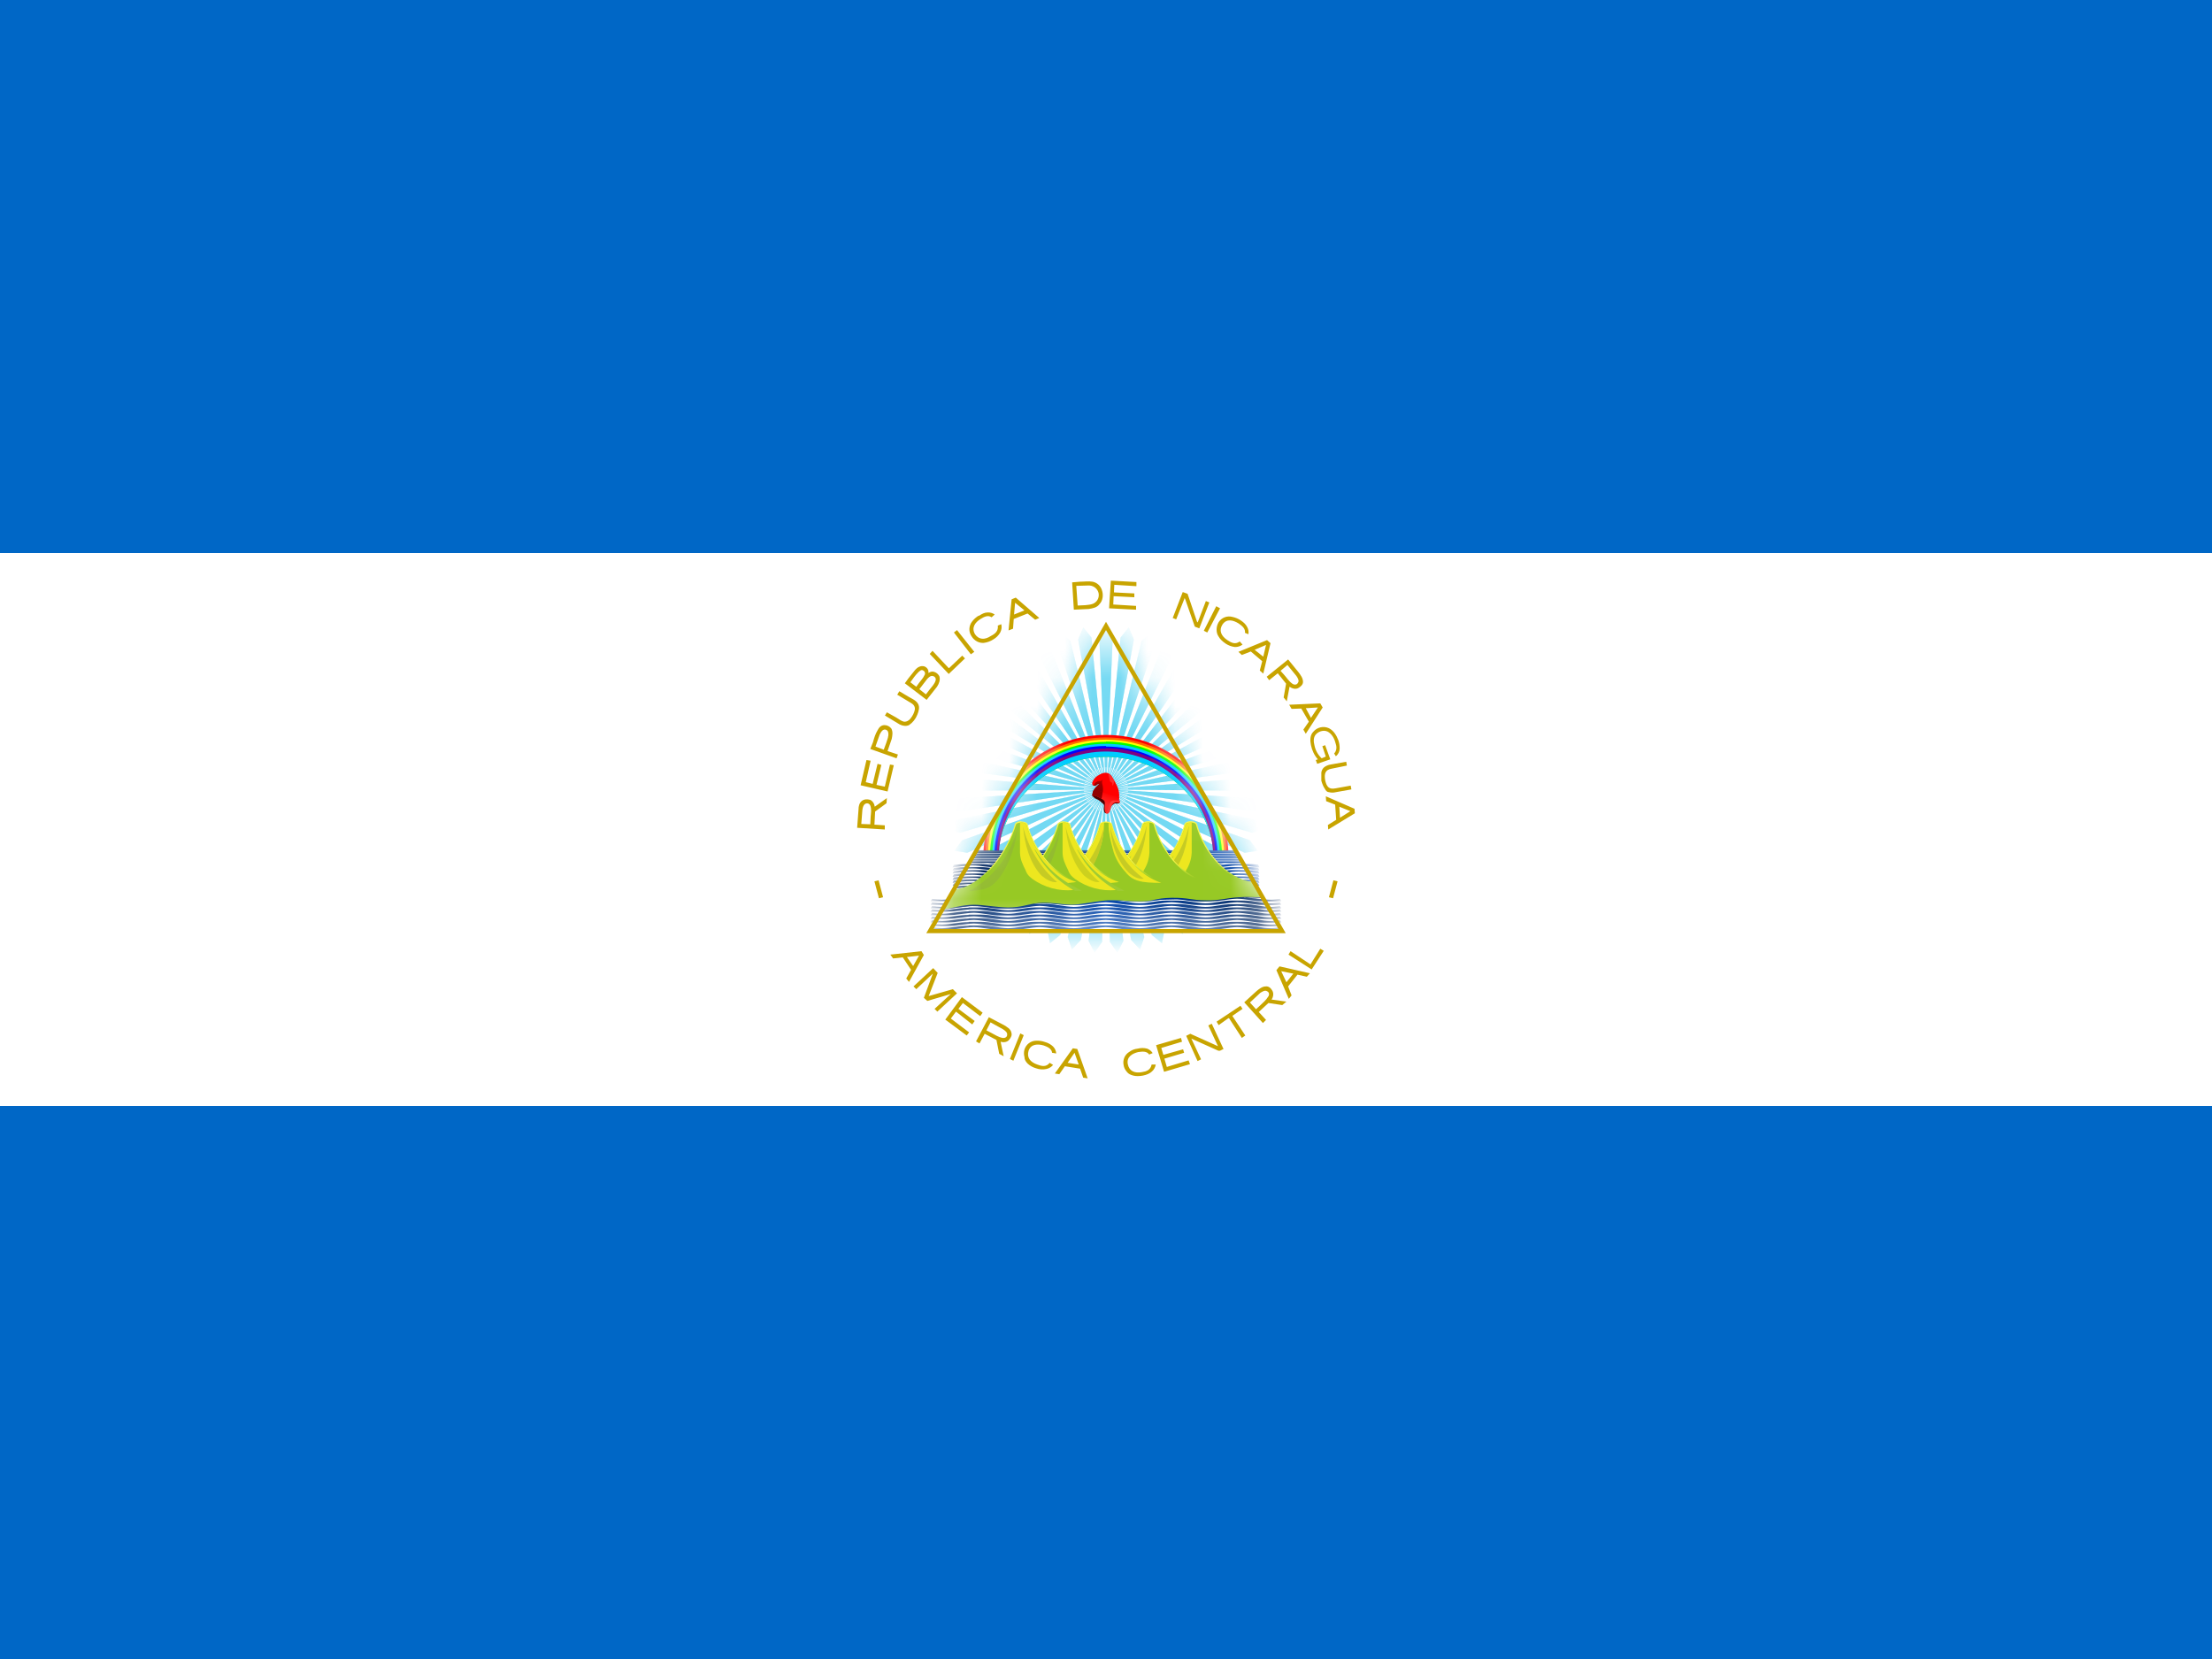 <svg width="80" height="60" viewBox="0 0 80 60" fill="none" xmlns="http://www.w3.org/2000/svg">
<rect x="0" y="0" width="80" height="60" fill="#333333" stroke="none"/>
<g clip-path="url(#clip0_4285_38653)">
<path d="M0 0H80V60H0V0Z" fill="#0067C6"/>
<path d="M0 20H80V40H0V20Z" fill="white"/>
<path d="M31 29.938L32 30V29.85L31.625 29.825L31.65 29.35L32.062 29.05L32.075 28.863L31.637 29.175C31.625 29.075 31.562 28.962 31.462 28.925C31.363 28.9 31.262 28.9 31.175 28.962C31.075 29.038 31.05 29.163 31.05 29.275L31 29.938ZM31.15 29.8L31.188 29.3C31.2 29.225 31.212 29.125 31.288 29.075C31.303 29.064 31.321 29.058 31.34 29.055C31.359 29.052 31.378 29.054 31.397 29.06C31.415 29.066 31.431 29.076 31.445 29.09C31.458 29.103 31.469 29.119 31.475 29.137C31.525 29.262 31.5 29.4 31.488 29.538L31.475 29.812L31.15 29.8ZM31.125 28.4L32.1 28.625L32.325 27.675L32.188 27.65L32 28.45L31.7 28.387L31.875 27.663L31.738 27.625L31.562 28.35L31.312 28.288L31.488 27.512L31.337 27.488L31.125 28.4ZM31.475 27.087L32.425 27.425L32.475 27.288L32.1 27.163L32.25 26.725C32.275 26.6 32.3 26.475 32.237 26.35C32.208 26.311 32.171 26.28 32.127 26.258C32.084 26.236 32.036 26.225 31.988 26.225C31.863 26.225 31.788 26.312 31.738 26.413C31.663 26.538 31.613 26.688 31.575 26.837L31.475 27.087ZM31.663 27L31.812 26.575C31.85 26.5 31.887 26.413 31.975 26.387C31.992 26.384 32.01 26.384 32.028 26.388C32.045 26.392 32.061 26.399 32.075 26.41C32.09 26.421 32.101 26.434 32.11 26.45C32.118 26.465 32.124 26.482 32.125 26.5C32.15 26.625 32.087 26.75 32.05 26.875L31.962 27.113L31.663 27ZM32 25.875L32.538 26.2C32.638 26.25 32.763 26.275 32.875 26.225C33.011 26.133 33.115 26.002 33.175 25.85C33.225 25.725 33.275 25.575 33.2 25.45C33.125 25.325 32.987 25.275 32.862 25.2L32.525 25L32.45 25.125L32.95 25.425C33.038 25.475 33.1 25.55 33.087 25.663C33.063 25.777 33.011 25.884 32.938 25.975C32.888 26.05 32.788 26.113 32.688 26.1C32.587 26.075 32.5 26 32.413 25.95L32.075 25.762L32 25.887V25.875ZM32.725 24.712L33.513 25.312L33.888 24.837C33.962 24.725 34.013 24.587 33.975 24.462C33.952 24.414 33.917 24.373 33.873 24.342C33.829 24.312 33.778 24.293 33.725 24.288C33.663 24.288 33.6 24.325 33.575 24.337C33.6 24.225 33.513 24.125 33.425 24.1C33.3 24.062 33.175 24.137 33.1 24.225L32.85 24.538L32.725 24.712ZM32.925 24.675C33.013 24.55 33.1 24.425 33.2 24.325C33.25 24.275 33.325 24.2 33.388 24.25C33.45 24.275 33.475 24.363 33.438 24.413C33.388 24.525 33.312 24.6 33.237 24.7L33.138 24.837L32.925 24.675ZM33.25 24.925L33.538 24.55C33.587 24.5 33.663 24.425 33.737 24.45C33.812 24.462 33.862 24.538 33.837 24.613C33.8 24.738 33.7 24.837 33.612 24.95L33.487 25.113L33.25 24.925ZM33.625 23.65L34.312 24.375L34.9 23.812L34.8 23.712L34.325 24.163H34.312L33.725 23.538L33.625 23.65ZM34.5 22.875L35.112 23.663L35.237 23.575L34.612 22.788L34.5 22.875ZM35.4 22.262C35.302 22.32 35.217 22.396 35.15 22.488C35.093 22.563 35.062 22.654 35.059 22.748C35.057 22.842 35.084 22.935 35.138 23.012C35.186 23.092 35.255 23.157 35.337 23.2C35.414 23.24 35.501 23.258 35.587 23.25C35.708 23.234 35.823 23.191 35.925 23.125C36.029 23.065 36.115 22.979 36.175 22.875C36.225 22.775 36.237 22.675 36.212 22.575L36.087 22.625C36.112 22.825 35.987 22.925 35.837 23C35.612 23.15 35.4 23.137 35.263 22.938C35.125 22.7 35.263 22.512 35.462 22.387C35.6 22.3 35.737 22.238 35.862 22.325L35.975 22.225C35.902 22.173 35.814 22.146 35.725 22.15C35.612 22.15 35.513 22.2 35.4 22.275V22.262ZM36.587 21.675L36.475 22.8L36.638 22.738L36.663 22.387L37.163 22.188L37.438 22.413L37.587 22.35L36.737 21.613L36.587 21.675ZM36.712 21.8L37.05 22.075L36.675 22.225L36.712 21.8ZM38.775 21.05L38.837 22.05L39.375 22.025C39.525 22 39.675 21.975 39.763 21.85C39.888 21.725 39.913 21.512 39.85 21.337C39.826 21.262 39.782 21.194 39.723 21.141C39.663 21.088 39.591 21.052 39.513 21.038C39.362 21.012 39.212 21.038 39.062 21.038L38.775 21.062V21.05ZM38.925 21.188L39.362 21.175C39.442 21.171 39.521 21.193 39.587 21.238C39.688 21.312 39.75 21.425 39.737 21.55C39.732 21.62 39.705 21.686 39.66 21.74C39.615 21.794 39.555 21.832 39.487 21.85C39.413 21.875 39.325 21.875 39.25 21.887L38.975 21.9L38.925 21.188ZM40.175 21L40.112 22L41.087 22.05V21.913L40.263 21.863L40.275 21.562L41.025 21.6V21.462L40.288 21.425L40.3 21.15L41.1 21.2V21.05L40.175 21ZM42.775 21.413L42.413 22.35L42.538 22.4L42.837 21.65V21.625L42.862 21.663L43.212 22.663L43.375 22.725L43.737 21.788L43.612 21.738L43.325 22.488L43.312 22.512L43.288 22.475L42.95 21.475L42.775 21.413ZM44.125 22L43.663 22.875L43.538 22.812L43.987 21.925L44.125 22ZM44.875 22.438C44.784 22.377 44.682 22.334 44.575 22.312C44.483 22.286 44.384 22.29 44.294 22.324C44.204 22.358 44.127 22.419 44.075 22.5C44.027 22.579 44.001 22.67 44 22.762C44 22.85 44.013 22.938 44.075 23.025C44.125 23.113 44.2 23.188 44.325 23.275C44.426 23.343 44.541 23.386 44.663 23.4C44.761 23.403 44.858 23.372 44.938 23.312L44.837 23.2C44.663 23.325 44.525 23.238 44.388 23.15C44.163 23 44.075 22.8 44.212 22.587C44.362 22.363 44.6 22.425 44.8 22.55C44.925 22.637 45.05 22.738 45.025 22.887L45.15 22.938C45.165 22.852 45.152 22.765 45.112 22.688C45.062 22.587 44.987 22.512 44.875 22.438ZM45.825 23.15L44.788 23.575L44.913 23.688L45.237 23.562L45.65 23.913L45.562 24.25L45.688 24.363L45.95 23.262L45.825 23.15ZM45.788 23.325L45.688 23.75L45.375 23.5L45.788 23.325ZM46.587 23.85L45.812 24.475L45.9 24.6L46.212 24.35L46.513 24.725L46.425 25.225L46.538 25.363L46.638 24.837C46.725 24.9 46.85 24.938 46.95 24.887C47.038 24.837 47.125 24.762 47.125 24.663C47.125 24.525 47.038 24.413 46.962 24.312L46.587 23.85ZM46.562 24.05L46.888 24.45C46.938 24.525 47 24.625 46.938 24.7C46.9 24.775 46.8 24.775 46.737 24.725C46.612 24.637 46.538 24.512 46.438 24.4L46.312 24.262L46.562 24.05ZM47.75 25.438L46.625 25.488L46.712 25.637L47.062 25.625L47.337 26.1L47.138 26.387L47.225 26.538L47.837 25.587L47.75 25.438ZM47.663 25.587L47.413 25.962L47.225 25.613L47.663 25.587ZM48.4 26.762C48.337 26.6 48.237 26.425 48.062 26.337C47.968 26.294 47.862 26.282 47.76 26.305C47.658 26.328 47.567 26.383 47.5 26.462C47.375 26.587 47.375 26.775 47.413 26.95C47.45 27.137 47.538 27.325 47.663 27.462L47.587 27.488L47.638 27.625L48.112 27.462L47.925 26.95L47.825 26.988L47.95 27.363L47.8 27.425C47.664 27.299 47.572 27.132 47.538 26.95C47.5 26.812 47.5 26.65 47.6 26.55C47.725 26.425 47.925 26.387 48.062 26.488C48.2 26.587 48.275 26.75 48.312 26.913C48.35 27.025 48.337 27.15 48.263 27.238C48.237 27.238 48.263 27.275 48.275 27.288L48.312 27.35C48.355 27.318 48.389 27.276 48.413 27.228C48.437 27.181 48.45 27.128 48.45 27.075C48.453 26.969 48.435 26.863 48.4 26.762ZM48.688 27.55L48.125 27.65C48.039 27.663 47.957 27.697 47.888 27.75C47.833 27.799 47.798 27.865 47.788 27.938V28.238C47.825 28.363 47.862 28.45 47.913 28.525C47.95 28.6 48 28.65 48.062 28.65C48.145 28.671 48.23 28.671 48.312 28.65L48.875 28.55L48.85 28.413L48.3 28.512C48.05 28.562 47.975 28.438 47.925 28.212C47.888 27.988 47.925 27.837 48.163 27.8L48.712 27.688L48.688 27.55ZM48.987 29.25L47.95 28.8L47.962 28.975L48.288 29.1L48.325 29.65L48.025 29.837L48.038 30L49 29.413L48.987 29.25ZM48.837 29.337L48.462 29.575L48.438 29.175L48.837 29.337ZM31.775 31.837L31.625 31.875L31.788 32.487L31.938 32.45L31.775 31.837ZM48.225 31.837L48.375 31.875L48.212 32.487L48.062 32.45L48.225 31.837ZM33.325 34.4L32.2 34.525L32.3 34.663L32.65 34.625L32.95 35.075L32.775 35.388L32.875 35.513L33.413 34.538L33.325 34.4ZM33.237 34.562L33.025 34.938L32.8 34.612L33.237 34.562ZM33.75 35.013L33.038 35.675L33.138 35.775L33.737 35.212L33.413 36.087L33.538 36.2L34.388 35.95L33.8 36.487L33.9 36.587L34.612 35.925L34.462 35.775L33.587 36.025L33.913 35.188L33.75 35.013ZM34.788 36.062L34.188 36.875L34.962 37.45L35.05 37.337L34.388 36.837L34.575 36.587L35.163 37.05L35.25 36.925L34.663 36.487L34.825 36.275L35.45 36.75L35.538 36.625L34.788 36.062ZM35.763 36.788L35.3 37.663L35.425 37.737L35.612 37.388L36.038 37.612L36.138 38.112L36.3 38.2L36.188 37.675C36.3 37.712 36.438 37.688 36.5 37.6C36.562 37.525 36.612 37.438 36.575 37.337C36.55 37.212 36.413 37.138 36.312 37.075L35.763 36.788ZM35.825 36.975L36.275 37.225C36.35 37.275 36.438 37.337 36.425 37.425C36.425 37.513 36.337 37.55 36.263 37.538C36.112 37.513 35.987 37.425 35.862 37.362L35.675 37.263L35.825 36.975ZM36.9 37.375L36.525 38.3L36.65 38.362L37.025 37.438L36.9 37.375ZM37.8 37.688C37.696 37.65 37.586 37.633 37.475 37.638C37.379 37.639 37.285 37.672 37.209 37.73C37.133 37.788 37.077 37.87 37.05 37.962C37.027 38.048 37.027 38.139 37.05 38.225C37.05 38.325 37.1 38.4 37.175 38.475C37.261 38.551 37.364 38.607 37.475 38.638C37.591 38.679 37.717 38.688 37.837 38.663C37.936 38.644 38.025 38.59 38.087 38.513L37.962 38.438C37.837 38.6 37.675 38.562 37.513 38.5C37.263 38.413 37.125 38.25 37.2 38C37.288 37.75 37.538 37.75 37.75 37.812C37.9 37.862 38.038 37.938 38.05 38.075L38.2 38.1C38.193 38.006 38.153 37.917 38.087 37.85C38.007 37.773 37.908 37.717 37.8 37.688ZM38.8 37.913L38.15 38.825L38.312 38.85L38.513 38.562L39.062 38.65L39.175 38.975L39.337 39L38.962 37.938L38.8 37.913ZM38.862 38.075L39.013 38.5L38.612 38.438L38.862 38.075ZM41.15 37.925C41.025 37.938 40.938 37.975 40.85 38.038C40.767 38.086 40.702 38.159 40.664 38.246C40.626 38.334 40.617 38.432 40.638 38.525C40.65 38.612 40.688 38.688 40.763 38.775C40.812 38.837 40.888 38.875 40.987 38.9C41.075 38.925 41.2 38.925 41.337 38.9C41.462 38.875 41.587 38.825 41.663 38.75C41.736 38.685 41.784 38.597 41.8 38.5H41.65C41.612 38.7 41.462 38.75 41.3 38.775C41.038 38.825 40.837 38.737 40.788 38.487C40.737 38.225 40.95 38.1 41.163 38.05C41.325 38.025 41.475 38.013 41.562 38.138L41.688 38.087C41.641 38.013 41.57 37.956 41.487 37.925C41.377 37.896 41.261 37.896 41.15 37.925ZM41.812 37.8L42.1 38.763L43.038 38.487L42.987 38.35L42.2 38.587L42.112 38.288L42.825 38.075L42.788 37.95L42.075 38.15L42 37.9L42.75 37.675L42.712 37.538L41.812 37.8ZM42.9 37.462L43.312 38.375L43.438 38.312L43.087 37.562L44.062 38H44.125L44.25 37.938L43.825 37.025L43.7 37.087L44.05 37.837L43.05 37.388L42.9 37.462ZM44 36.95L44.075 37.075L44.425 36.825H44.45L44.913 37.538L45.038 37.45L44.575 36.75V36.737L44.938 36.487L44.862 36.375L44 36.95ZM45 36.25L45.675 37L45.788 36.888L45.525 36.6L45.875 36.275L46.375 36.35L46.525 36.225L45.987 36.15C46.05 36.062 46.075 35.925 46.013 35.825C45.962 35.737 45.888 35.663 45.775 35.675C45.65 35.675 45.525 35.775 45.438 35.85L45 36.25ZM45.2 36.263L45.575 35.913C45.65 35.862 45.75 35.8 45.825 35.85C45.913 35.888 45.913 35.987 45.862 36.05C45.788 36.175 45.675 36.263 45.562 36.375L45.425 36.5L45.2 36.25V36.263ZM46.163 35.087L46.612 36.125L46.712 36L46.587 35.675L46.925 35.25L47.263 35.325L47.375 35.2L46.275 34.95L46.163 35.087ZM46.337 35.125L46.775 35.212L46.525 35.525L46.337 35.125ZM46.6 34.525L47.438 35.062L47.875 34.388L47.75 34.312L47.413 34.85L47.4 34.875H47.388L46.675 34.4L46.6 34.525Z" fill="#C8A400"/>
<mask id="mask0_4285_38653" style="mask-type:luminance" maskUnits="userSpaceOnUse" x="33" y="22" width="14" height="12">
<path d="M40 22.64L33.63 33.67H46.37L40 22.64Z" fill="white"/>
</mask>
<g mask="url(#mask0_4285_38653)">
<path d="M40 22.64L36.85 28.09L35.31 30.76H44.69L43.22 28.22L40 22.64Z" fill="white"/>
<path opacity="0.6" d="M40 22.64L39.76 23.04L40 28.54L40.24 23.04L40 22.64Z" fill="#17C0EB" stroke="#17C0EB" stroke-width="0.01"/>
<path d="M40 27.75H39.99L40 28.05L40.01 27.75H40Z" fill="white"/>
<path opacity="0.6" d="M45.621 26.724L45.166 26.619L40.01 28.547L45.315 27.076L45.621 26.724Z" fill="#17C0EB" stroke="#17C0EB" stroke-width="0.01"/>
<path d="M40.761 28.303L40.758 28.293L40.476 28.396L40.764 28.312L40.761 28.303Z" fill="white"/>
<path opacity="0.6" d="M43.474 33.331L43.433 32.867L40.006 28.558L43.044 33.149L43.474 33.331Z" fill="#17C0EB" stroke="#17C0EB" stroke-width="0.01"/>
<path d="M40.47 29.197L40.478 29.191L40.294 28.954L40.462 29.203L40.47 29.197Z" fill="white"/>
<path opacity="0.6" d="M36.526 33.331L36.956 33.149L39.994 28.558L36.567 32.867L36.526 33.331Z" fill="#17C0EB" stroke="#17C0EB" stroke-width="0.01"/>
<path d="M39.53 29.197L39.538 29.203L39.706 28.954L39.522 29.191L39.53 29.197Z" fill="white"/>
<path opacity="0.6" d="M34.379 26.724L34.685 27.076L39.99 28.547L34.834 26.619L34.379 26.724Z" fill="#17C0EB" stroke="#17C0EB" stroke-width="0.01"/>
<path d="M39.239 28.303L39.236 28.312L39.525 28.396L39.242 28.293L39.239 28.303Z" fill="white"/>
<path opacity="0.6" d="M40.822 22.698L40.529 23.06L40.001 28.54L41.005 23.127L40.822 22.698Z" fill="#17C0EB" stroke="#17C0EB" stroke-width="0.01"/>
<path d="M40.111 27.758L40.101 27.756L40.07 28.055L40.121 27.759L40.111 27.758Z" fill="white"/>
<path opacity="0.6" d="M45.82 27.524L45.385 27.357L40.01 28.548L45.468 27.829L45.82 27.524Z" fill="#17C0EB" stroke="#17C0EB" stroke-width="0.01"/>
<path d="M40.788 28.411L40.786 28.401L40.492 28.463L40.79 28.421L40.788 28.411Z" fill="white"/>
<path opacity="0.6" d="M42.775 33.768L42.799 33.302L40.005 28.559L42.375 33.528L42.775 33.768Z" fill="#17C0EB" stroke="#17C0EB" stroke-width="0.01"/>
<path d="M40.376 29.256L40.385 29.252L40.235 28.991L40.367 29.261L40.376 29.256Z" fill="white"/>
<path opacity="0.6" d="M35.895 32.801L36.345 32.68L39.993 28.557L36 32.347L35.895 32.801Z" fill="#17C0EB" stroke="#17C0EB" stroke-width="0.01"/>
<path d="M39.444 29.125L39.452 29.132L39.653 28.91L39.437 29.119L39.444 29.125Z" fill="white"/>
<path opacity="0.6" d="M34.688 25.959L34.943 26.35L39.991 28.546L35.153 25.919L34.688 25.959Z" fill="#17C0EB" stroke="#17C0EB" stroke-width="0.01"/>
<path d="M39.281 28.199L39.277 28.208L39.551 28.331L39.285 28.19L39.281 28.199Z" fill="white"/>
<path opacity="0.6" d="M41.629 22.869L41.288 23.187L40.003 28.54L41.749 23.32L41.629 22.869Z" fill="#17C0EB" stroke="#17C0EB" stroke-width="0.01"/>
<path d="M40.221 27.781L40.211 27.778L40.138 28.069L40.23 27.784L40.221 27.781Z" fill="white"/>
<path opacity="0.6" d="M45.906 28.344L45.498 28.118L40.01 28.55L45.515 28.598L45.906 28.344Z" fill="#17C0EB" stroke="#17C0EB" stroke-width="0.01"/>
<path d="M40.8 28.522L40.799 28.512L40.5 28.532L40.8 28.532L40.8 28.522Z" fill="white"/>
<path opacity="0.6" d="M42.021 34.104L42.11 33.646L40.004 28.559L41.659 33.81L42.021 34.104Z" fill="#17C0EB" stroke="#17C0EB" stroke-width="0.01"/>
<path d="M40.274 29.302L40.283 29.298L40.171 29.02L40.264 29.305L40.274 29.302Z" fill="white"/>
<path opacity="0.6" d="M35.343 32.189L35.806 32.131L39.992 28.556L35.51 31.753L35.343 32.189Z" fill="#17C0EB" stroke="#17C0EB" stroke-width="0.01"/>
<path d="M39.37 29.043L39.376 29.05L39.606 28.858L39.364 29.035L39.37 29.043Z" fill="white"/>
<path opacity="0.6" d="M35.1 25.245L35.298 25.668L39.992 28.544L35.566 25.27L35.1 25.245Z" fill="#17C0EB" stroke="#17C0EB" stroke-width="0.01"/>
<path d="M39.337 28.102L39.331 28.111L39.586 28.27L39.342 28.094L39.337 28.102Z" fill="white"/>
<path opacity="0.6" d="M42.404 23.151L42.022 23.419L40.004 28.541L42.46 23.614L42.404 23.151Z" fill="#17C0EB" stroke="#17C0EB" stroke-width="0.01"/>
<path d="M40.325 27.819L40.316 27.815L40.203 28.093L40.335 27.823L40.325 27.819Z" fill="white"/>
<path opacity="0.6" d="M45.878 29.168L45.505 28.887L40.01 28.551L45.455 29.365L45.878 29.168Z" fill="#17C0EB" stroke="#17C0EB" stroke-width="0.01"/>
<path d="M40.796 28.634L40.797 28.624L40.497 28.602L40.795 28.643L40.796 28.634Z" fill="white"/>
<path opacity="0.6" d="M41.229 34.331L41.38 33.89L40.002 28.56L40.911 33.989L41.229 34.331Z" fill="#17C0EB" stroke="#17C0EB" stroke-width="0.01"/>
<path d="M40.166 29.332L40.176 29.33L40.104 29.039L40.157 29.334L40.166 29.332Z" fill="white"/>
<path opacity="0.6" d="M34.882 31.505L35.348 31.513L39.991 28.555L35.108 31.097L34.882 31.505Z" fill="#17C0EB" stroke="#17C0EB" stroke-width="0.01"/>
<path d="M39.307 28.95L39.312 28.959L39.567 28.8L39.302 28.941L39.307 28.95Z" fill="white"/>
<path opacity="0.6" d="M35.608 24.595L35.745 25.041L39.993 28.543L36.066 24.685L35.608 24.595Z" fill="#17C0EB" stroke="#17C0EB" stroke-width="0.01"/>
<path d="M39.406 28.015L39.399 28.022L39.628 28.215L39.412 28.007L39.406 28.015Z" fill="white"/>
<path opacity="0.6" d="M43.132 23.538L42.716 23.75L40.005 28.541L43.123 24.004L43.132 23.538Z" fill="#17C0EB" stroke="#17C0EB" stroke-width="0.01"/>
<path d="M40.424 27.872L40.416 27.866L40.265 28.126L40.432 27.877L40.424 27.872Z" fill="white"/>
<path opacity="0.6" d="M45.734 29.98L45.404 29.65L40.01 28.552L45.288 30.116L45.734 29.98Z" fill="#17C0EB" stroke="#17C0EB" stroke-width="0.01"/>
<path d="M40.776 28.744L40.779 28.734L40.485 28.671L40.774 28.753L40.776 28.744Z" fill="white"/>
<path opacity="0.6" d="M40.412 34.446L40.624 34.03L40.001 28.56L40.145 34.063L40.412 34.446Z" fill="#17C0EB" stroke="#17C0EB" stroke-width="0.01"/>
<path d="M40.056 29.348L40.066 29.347L40.035 29.049L40.046 29.349L40.056 29.348Z" fill="white"/>
<path opacity="0.6" d="M34.52 30.764L34.981 30.837L39.991 28.554L34.801 30.392L34.52 30.764Z" fill="#17C0EB" stroke="#17C0EB" stroke-width="0.01"/>
<path d="M39.258 28.85L39.262 28.859L39.536 28.737L39.255 28.84L39.258 28.85Z" fill="white"/>
<path opacity="0.6" d="M36.201 24.023L36.274 24.483L39.994 28.542L36.642 24.175L36.201 24.023Z" fill="#17C0EB" stroke="#17C0EB" stroke-width="0.01"/>
<path d="M39.486 27.937L39.478 27.944L39.679 28.167L39.493 27.931L39.486 27.937Z" fill="white"/>
<path opacity="0.6" d="M43.799 24.023L43.358 24.175L40.007 28.542L43.726 24.483L43.799 24.023Z" fill="#17C0EB" stroke="#17C0EB" stroke-width="0.01"/>
<path d="M40.514 27.937L40.507 27.931L40.321 28.167L40.522 27.944L40.514 27.937Z" fill="white"/>
<path opacity="0.6" d="M45.48 30.764L45.199 30.392L40.009 28.554L45.019 30.837L45.48 30.764Z" fill="#17C0EB" stroke="#17C0EB" stroke-width="0.01"/>
<path d="M40.742 28.85L40.745 28.84L40.464 28.737L40.738 28.859L40.742 28.85Z" fill="white"/>
<path opacity="0.6" d="M39.588 34.446L39.855 34.063L39.999 28.56L39.376 34.03L39.588 34.446Z" fill="#17C0EB" stroke="#17C0EB" stroke-width="0.01"/>
<path d="M39.944 29.348L39.954 29.349L39.965 29.049L39.934 29.347L39.944 29.348Z" fill="white"/>
<path opacity="0.6" d="M34.266 29.98L34.712 30.116L39.99 28.552L34.596 29.65L34.266 29.98Z" fill="#17C0EB" stroke="#17C0EB" stroke-width="0.01"/>
<path d="M39.224 28.744L39.226 28.753L39.515 28.671L39.221 28.734L39.224 28.744Z" fill="white"/>
<path opacity="0.6" d="M36.868 23.538L36.877 24.004L39.995 28.541L37.284 23.75L36.868 23.538Z" fill="#17C0EB" stroke="#17C0EB" stroke-width="0.01"/>
<path d="M39.576 27.872L39.568 27.877L39.735 28.126L39.585 27.866L39.576 27.872Z" fill="white"/>
<path opacity="0.6" d="M44.392 24.596L43.934 24.685L40.007 28.543L44.255 25.041L44.392 24.596Z" fill="#17C0EB" stroke="#17C0EB" stroke-width="0.01"/>
<path d="M40.594 28.015L40.588 28.007L40.372 28.215L40.601 28.022L40.594 28.015Z" fill="white"/>
<path opacity="0.6" d="M45.118 31.505L44.892 31.097L40.009 28.555L44.652 31.513L45.118 31.505Z" fill="#17C0EB" stroke="#17C0EB" stroke-width="0.01"/>
<path d="M40.693 28.95L40.698 28.941L40.433 28.8L40.688 28.959L40.693 28.95Z" fill="white"/>
<path opacity="0.6" d="M38.771 34.331L39.089 33.989L39.998 28.56L38.62 33.89L38.771 34.331Z" fill="#17C0EB" stroke="#17C0EB" stroke-width="0.01"/>
<path d="M39.834 29.332L39.843 29.335L39.896 29.039L39.824 29.33L39.834 29.332Z" fill="white"/>
<path opacity="0.6" d="M34.122 29.168L34.545 29.365L39.99 28.551L34.495 28.887L34.122 29.168Z" fill="#17C0EB" stroke="#17C0EB" stroke-width="0.01"/>
<path d="M39.204 28.634L39.205 28.643L39.503 28.602L39.203 28.623L39.204 28.634Z" fill="white"/>
<path opacity="0.6" d="M37.596 23.151L37.54 23.614L39.996 28.541L37.978 23.419L37.596 23.151Z" fill="#17C0EB" stroke="#17C0EB" stroke-width="0.01"/>
<path d="M39.675 27.819L39.666 27.823L39.797 28.093L39.684 27.815L39.675 27.819Z" fill="white"/>
<path opacity="0.6" d="M44.9 25.245L44.434 25.27L40.008 28.544L44.702 25.668L44.9 25.245Z" fill="#17C0EB" stroke="#17C0EB" stroke-width="0.01"/>
<path d="M40.663 28.103L40.658 28.095L40.414 28.27L40.669 28.111L40.663 28.103Z" fill="white"/>
<path opacity="0.6" d="M44.657 32.189L44.49 31.753L40.008 28.556L44.194 32.132L44.657 32.189Z" fill="#17C0EB" stroke="#17C0EB" stroke-width="0.01"/>
<path d="M40.63 29.043L40.637 29.035L40.394 28.858L40.624 29.05L40.63 29.043Z" fill="white"/>
<path opacity="0.6" d="M37.979 34.104L38.341 33.81L39.997 28.559L37.89 33.646L37.979 34.104Z" fill="#17C0EB" stroke="#17C0EB" stroke-width="0.01"/>
<path d="M39.726 29.302L39.736 29.305L39.829 29.02L39.717 29.298L39.726 29.302Z" fill="white"/>
<path opacity="0.6" d="M34.094 28.344L34.485 28.598L39.99 28.55L34.502 28.118L34.094 28.344Z" fill="#17C0EB" stroke="#17C0EB" stroke-width="0.01"/>
<path d="M39.2 28.522L39.2 28.532L39.5 28.533L39.201 28.512L39.2 28.522Z" fill="white"/>
<path opacity="0.6" d="M38.371 22.869L38.251 23.32L39.997 28.541L38.712 23.187L38.371 22.869Z" fill="#17C0EB" stroke="#17C0EB" stroke-width="0.01"/>
<path d="M39.779 27.781L39.77 27.784L39.862 28.069L39.789 27.778L39.779 27.781Z" fill="white"/>
<path opacity="0.6" d="M45.312 25.959L44.847 25.919L40.009 28.546L45.058 26.35L45.312 25.959Z" fill="#17C0EB" stroke="#17C0EB" stroke-width="0.01"/>
<path d="M40.719 28.199L40.715 28.19L40.45 28.331L40.724 28.208L40.719 28.199Z" fill="white"/>
<path opacity="0.6" d="M44.105 32.801L44 32.347L40.007 28.557L43.655 32.68L44.105 32.801Z" fill="#17C0EB" stroke="#17C0EB" stroke-width="0.01"/>
<path d="M40.556 29.125L40.563 29.119L40.347 28.91L40.549 29.132L40.556 29.125Z" fill="white"/>
<path opacity="0.6" d="M37.225 33.768L37.625 33.528L39.995 28.559L37.201 33.302L37.225 33.768Z" fill="#17C0EB" stroke="#17C0EB" stroke-width="0.01"/>
<path d="M39.624 29.256L39.633 29.261L39.765 28.991L39.616 29.252L39.624 29.256Z" fill="white"/>
<path opacity="0.6" d="M34.18 27.524L34.532 27.83L39.99 28.548L34.615 27.357L34.18 27.524Z" fill="#17C0EB" stroke="#17C0EB" stroke-width="0.01"/>
<path d="M39.212 28.411L39.21 28.421L39.508 28.463L39.214 28.401L39.212 28.411Z" fill="white"/>
<path opacity="0.6" d="M39.178 22.698L38.995 23.127L39.999 28.54L39.471 23.06L39.178 22.698Z" fill="#17C0EB" stroke="#17C0EB" stroke-width="0.01"/>
<path d="M39.889 27.758L39.879 27.759L39.931 28.055L39.899 27.756L39.889 27.758Z" fill="white"/>
<path d="M40 26.58C38.935 26.579 37.905 26.962 37.1 27.66L35.64 30.2C35.588 30.474 35.561 30.751 35.56 31.03H36.06C36.111 30.021 36.548 29.07 37.28 28.373C38.013 27.677 38.984 27.288 39.995 27.288C41.006 27.288 41.978 27.677 42.71 28.373C43.442 29.07 43.879 30.021 43.93 31.03H44.43C44.432 30.752 44.409 30.474 44.36 30.2L42.9 27.66C42.095 26.963 41.065 26.58 40 26.58Z" fill="#FF0000"/>
<path d="M40 26.67C38.87 26.668 37.783 27.105 36.97 27.89L35.77 29.98C35.685 30.32 35.641 30.669 35.64 31.02H36.07C36.141 30.026 36.586 29.096 37.315 28.417C38.044 27.738 39.004 27.361 40 27.361C40.996 27.361 41.956 27.738 42.685 28.417C43.414 29.096 43.859 30.026 43.93 31.02H44.36C44.359 30.666 44.315 30.314 44.23 29.97L43.03 27.89C42.217 27.105 41.13 26.668 40 26.67Z" fill="#FF6600"/>
<path d="M40 26.75C39.396 26.748 38.798 26.875 38.247 27.122C37.695 27.368 37.202 27.729 36.8 28.18L35.93 29.68C35.791 30.116 35.724 30.572 35.73 31.03H36.06C36.111 30.021 36.548 29.07 37.28 28.373C38.013 27.677 38.984 27.288 39.995 27.288C41.006 27.288 41.978 27.677 42.71 28.373C43.442 29.07 43.879 30.021 43.93 31.03H44.28C44.28 30.56 44.2 30.11 44.07 29.69L43.19 28.18C42.79 27.73 42.298 27.369 41.748 27.123C41.199 26.876 40.603 26.749 40 26.75Z" fill="#FFFF00"/>
<path d="M40 26.83C39.31 26.83 38.631 26.999 38.022 27.323C37.414 27.648 36.894 28.117 36.51 28.69L36.23 29.18C35.947 29.755 35.8 30.389 35.8 31.03H36.07C36.141 30.036 36.586 29.106 37.315 28.427C38.044 27.748 39.004 27.37 40 27.37C40.996 27.37 41.956 27.748 42.685 28.427C43.414 29.106 43.859 30.036 43.93 31.03H44.2C44.201 30.389 44.053 29.755 43.77 29.18L43.49 28.68C43.106 28.107 42.586 27.638 41.978 27.314C41.369 26.989 40.69 26.82 40 26.82V26.83Z" fill="#00FF00"/>
<path d="M40 26.9C39.458 26.9 38.922 27.007 38.421 27.215C37.92 27.422 37.466 27.727 37.083 28.11C36.7 28.494 36.397 28.949 36.191 29.45C35.984 29.951 35.879 30.488 35.88 31.03H36.07C36.141 30.036 36.586 29.106 37.315 28.427C38.044 27.748 39.004 27.371 40 27.371C40.996 27.371 41.956 27.748 42.685 28.427C43.414 29.106 43.859 30.036 43.93 31.03H44.12C44.121 30.488 44.016 29.951 43.809 29.45C43.603 28.949 43.3 28.494 42.917 28.11C42.534 27.727 42.08 27.422 41.579 27.215C41.078 27.007 40.542 26.9 40 26.9Z" fill="#00CCFF"/>
<path d="M40 26.98C38.928 26.98 37.901 27.406 37.143 28.163C36.386 28.921 35.96 29.948 35.96 31.02H36.1C36.1 29.986 36.511 28.994 37.242 28.262C37.974 27.531 38.966 27.12 40 27.12C41.034 27.12 42.026 27.531 42.758 28.262C43.489 28.994 43.9 29.986 43.9 31.02H44.04C44.035 29.952 43.607 28.93 42.85 28.176C42.093 27.423 41.068 27 40 27V26.98Z" fill="#0000FF"/>
<path d="M40 27.07C39.474 27.07 38.953 27.175 38.468 27.378C37.983 27.581 37.544 27.879 37.175 28.255C36.806 28.63 36.516 29.075 36.321 29.563C36.126 30.052 36.031 30.574 36.04 31.1H36.12V31.02C36.131 29.991 36.55 29.008 37.285 28.288C38.02 27.568 39.011 27.169 40.04 27.18C41.069 27.191 42.052 27.61 42.772 28.345C43.492 29.08 43.891 30.071 43.88 31.1H43.96V31.02C43.96 30.5 43.858 29.985 43.659 29.505C43.46 29.024 43.168 28.588 42.8 28.22C42.432 27.852 41.996 27.561 41.516 27.361C41.035 27.163 40.52 27.06 40 27.06V27.07Z" fill="#800080"/>
<path d="M40.04 28.81C39.97 28.81 39.92 28.76 39.86 28.75C39.831 28.776 39.809 28.809 39.797 28.846C39.784 28.882 39.782 28.922 39.79 28.96C39.82 28.97 39.82 29 39.88 29.05C39.94 29.1 39.93 29.12 39.92 29.25C39.92 29.29 39.93 29.4 39.98 29.41C40.03 29.42 40.08 29.38 40.09 29.29C40.1 29.22 40.13 29.17 40.16 29.13C40.19 28.94 40.14 28.87 40.04 28.81Z" fill="#510000"/>
<path d="M39.72 28.35C39.66 28.35 39.56 28.45 39.52 28.4C39.5 28.37 39.49 28.31 39.52 28.26C39.565 28.161 39.643 28.079 39.74 28.03C39.97 27.89 40.13 27.93 40.24 28.13C40.35 28.31 40.46 28.51 40.47 28.67C40.47 28.72 40.5 28.81 40.45 28.86C40.32 29 39.99 28.71 39.8 28.76C39.74 28.77 39.66 28.82 39.6 28.78C39.56 28.75 39.6 28.68 39.63 28.65C39.69 28.6 39.78 28.41 39.77 28.33C39.77 28.29 39.77 28.35 39.72 28.35Z" fill="#FF0000"/>
<path d="M39.7 28.26C39.58 28.3 39.6 28.36 39.54 28.41C39.56 28.42 39.62 28.44 39.68 28.38C39.7 28.36 39.73 28.35 39.75 28.35L39.68 28.42C39.621 28.469 39.573 28.53 39.54 28.6C39.51 28.68 39.5 28.77 39.51 28.78C39.51 28.78 39.55 28.86 39.66 28.9C39.86 28.98 39.9 29.15 40.11 29.15C40.27 29.15 40.25 29.04 40.38 29.06C40.48 29.08 40.55 28.99 40.44 28.94C40.262 28.905 40.078 28.905 39.9 28.94C39.86 28.54 39.9 28.68 39.89 28.5C39.88 28.33 39.82 28.32 39.89 28.17C39.84 28.27 39.77 28.25 39.69 28.25L39.7 28.26Z" fill="url(#paint0_linear_4285_38653)"/>
<path d="M40.1 27.98L40.09 28.04L40.12 28.14L40.14 28.24C40.14 28.27 40.18 28.28 40.21 28.3C40.25 28.33 40.21 28.4 40.24 28.41C40.26 28.41 40.29 28.31 40.29 28.29V28.22C40.274 28.189 40.258 28.159 40.24 28.13C40.234 28.12 40.227 28.11 40.22 28.1C40.198 28.066 40.171 28.036 40.14 28.01C40.13 28.003 40.12 27.996 40.11 27.99L40.09 27.98H40.1Z" fill="#FF2A2A"/>
<path d="M40.13 28.74L39.93 28.67C39.8 28.63 39.67 28.55 39.58 28.59C39.55 28.6 39.55 28.63 39.54 28.68C39.54 28.73 39.49 28.81 39.54 28.78C39.6 28.74 39.78 28.86 39.84 28.89C39.87 28.91 39.94 28.95 39.95 28.99C39.97 29.05 39.95 29.17 39.95 29.23C39.95 29.28 39.97 29.41 40.02 29.43C40.08 29.44 40.13 29.39 40.15 29.3C40.18 29.21 40.19 29.16 40.23 29.11C40.27 29.06 40.31 29.03 40.36 29.02C40.42 29.02 40.5 29.07 40.5 29C40.5 28.96 40.46 28.92 40.48 28.86C40.49 28.81 40.44 28.82 40.39 28.8L40.13 28.74Z" fill="url(#paint1_linear_4285_38653)"/>
<path d="M39.84 28.89C39.8 28.87 39.61 28.74 39.54 28.79C39.51 28.79 39.5 28.79 39.5 28.76L39.52 28.67C39.52 28.64 39.54 28.59 39.57 28.57C39.64 28.51 39.8 28.62 39.88 28.65L39.84 28.89Z" fill="#910000"/>
<path d="M40.18 29.14C40.27 28.98 40.33 29 40.44 29C40.48 29 40.49 28.97 40.48 28.93C40.45 28.99 40.31 28.93 40.23 28.96C40.08 29.03 40.11 29.33 40.03 29.36C40.11 29.43 40.14 29.19 40.18 29.14Z" fill="#FF3A3A"/>
<path d="M35.31 30.76L34.31 32.49H45.7L44.7 30.77H35.32L35.31 30.76Z" fill="white"/>
<path d="M34.97 32.14C34.813 32.14 34.656 32.15 34.5 32.17L34.45 32.26C34.69 32.23 34.92 32.19 35.17 32.19C35.49 32.19 35.79 32.27 36.14 32.27H36.6C36.95 32.27 37.24 32.19 37.57 32.19C37.9 32.19 38.2 32.27 38.55 32.27H39.01C39.36 32.27 39.65 32.19 39.98 32.19C40.31 32.19 40.61 32.27 40.96 32.27H41.41C41.76 32.27 42.06 32.19 42.39 32.19C42.72 32.19 43.02 32.27 43.37 32.27H43.82C44.17 32.27 44.47 32.19 44.8 32.19C45.06 32.19 45.3 32.24 45.55 32.26L45.5 32.16C45.354 32.145 45.207 32.138 45.06 32.14H44.61C44.26 32.14 43.96 32.21 43.63 32.22C43.3 32.22 43 32.14 42.65 32.14H42.2C41.85 32.14 41.55 32.21 41.22 32.22C40.89 32.22 40.59 32.14 40.24 32.14H39.8C39.45 32.14 39.15 32.21 38.82 32.22C38.49 32.22 38.19 32.14 37.84 32.14H37.39C37.04 32.14 36.74 32.21 36.41 32.22C36.08 32.22 35.79 32.14 35.44 32.14H34.97Z" fill="url(#paint2_linear_4285_38653)"/>
<path d="M34.97 32.03C34.813 32.03 34.656 32.04 34.5 32.06L34.45 32.15C34.69 32.12 34.92 32.08 35.17 32.08C35.49 32.08 35.79 32.16 36.14 32.16H36.6C36.95 32.16 37.24 32.08 37.57 32.08C37.9 32.08 38.2 32.16 38.55 32.16H39.01C39.36 32.16 39.65 32.08 39.98 32.08C40.31 32.08 40.61 32.16 40.96 32.16H41.41C41.76 32.16 42.06 32.08 42.39 32.08C42.72 32.08 43.02 32.16 43.37 32.16H43.82C44.17 32.16 44.47 32.08 44.8 32.08C45.06 32.08 45.3 32.13 45.55 32.15L45.5 32.05C45.354 32.035 45.207 32.028 45.06 32.03H44.61C44.26 32.03 43.96 32.1 43.63 32.11C43.3 32.11 43 32.03 42.65 32.03H42.2C41.85 32.03 41.55 32.1 41.22 32.11C40.89 32.11 40.59 32.03 40.24 32.03H39.8C39.45 32.03 39.15 32.1 38.82 32.11C38.49 32.11 38.19 32.03 37.84 32.03H37.39C37.04 32.03 36.74 32.1 36.41 32.11C36.08 32.11 35.79 32.03 35.44 32.03H34.97Z" fill="url(#paint3_linear_4285_38653)"/>
<path d="M34.97 31.92C34.813 31.92 34.656 31.93 34.5 31.95L34.45 32.04C34.69 32.01 34.92 31.97 35.17 31.97C35.49 31.97 35.79 32.05 36.14 32.05H36.6C36.95 32.05 37.24 31.97 37.57 31.97C37.9 31.97 38.2 32.05 38.55 32.05H39.01C39.36 32.05 39.65 31.97 39.98 31.97C40.31 31.97 40.61 32.05 40.96 32.05H41.41C41.76 32.05 42.06 31.97 42.39 31.97C42.72 31.97 43.02 32.05 43.37 32.05H43.82C44.17 32.05 44.47 31.97 44.8 31.97C45.06 31.97 45.3 32.02 45.55 32.04L45.5 31.94C45.354 31.925 45.207 31.918 45.06 31.92H44.61C44.26 31.92 43.96 31.99 43.63 32C43.3 32 43 31.92 42.65 31.92H42.2C41.85 31.92 41.55 31.99 41.22 32C40.89 32 40.59 31.92 40.24 31.92H39.8C39.45 31.92 39.15 31.99 38.82 32C38.49 32 38.19 31.92 37.84 31.92H37.39C37.04 31.92 36.74 31.99 36.41 32C36.08 32 35.79 31.92 35.44 31.92H34.97Z" fill="url(#paint4_linear_4285_38653)"/>
<path d="M34.97 31.81C34.813 31.81 34.656 31.82 34.5 31.84L34.45 31.93C34.69 31.9 34.92 31.86 35.17 31.86C35.49 31.86 35.79 31.94 36.14 31.94H36.6C36.95 31.94 37.24 31.86 37.57 31.86C37.9 31.86 38.2 31.94 38.55 31.94H39.01C39.36 31.94 39.65 31.86 39.98 31.86C40.31 31.86 40.61 31.94 40.96 31.94H41.41C41.76 31.94 42.06 31.86 42.39 31.86C42.72 31.86 43.02 31.94 43.37 31.94H43.82C44.17 31.94 44.47 31.86 44.8 31.86C45.06 31.86 45.3 31.91 45.55 31.93L45.5 31.83C45.354 31.815 45.207 31.808 45.06 31.81H44.61C44.26 31.81 43.96 31.88 43.63 31.89C43.3 31.89 43 31.81 42.65 31.81H42.2C41.85 31.81 41.55 31.88 41.22 31.89C40.89 31.89 40.59 31.81 40.24 31.81H39.8C39.45 31.81 39.15 31.88 38.82 31.89C38.49 31.89 38.19 31.81 37.84 31.81H37.39C37.04 31.81 36.74 31.88 36.41 31.89C36.08 31.89 35.79 31.81 35.44 31.81H34.97Z" fill="url(#paint5_linear_4285_38653)"/>
<path d="M34.97 31.7C34.813 31.7 34.656 31.71 34.5 31.73L34.45 31.82C34.69 31.79 34.92 31.75 35.17 31.75C35.49 31.75 35.79 31.83 36.14 31.83H36.6C36.95 31.83 37.24 31.75 37.57 31.75C37.9 31.75 38.2 31.83 38.55 31.83H39.01C39.36 31.83 39.65 31.75 39.98 31.75C40.31 31.75 40.61 31.83 40.96 31.83H41.41C41.76 31.83 42.06 31.75 42.39 31.75C42.72 31.75 43.02 31.83 43.37 31.83H43.82C44.17 31.83 44.47 31.75 44.8 31.75C45.06 31.75 45.3 31.8 45.55 31.82L45.5 31.72C45.354 31.705 45.207 31.698 45.06 31.7H44.61C44.26 31.7 43.96 31.77 43.63 31.78C43.3 31.78 43 31.7 42.65 31.7H42.2C41.85 31.7 41.55 31.77 41.22 31.78C40.89 31.78 40.59 31.7 40.24 31.7H39.8C39.45 31.7 39.15 31.77 38.82 31.78C38.49 31.78 38.19 31.7 37.84 31.7H37.39C37.04 31.7 36.74 31.77 36.41 31.78C36.08 31.78 35.79 31.7 35.44 31.7H34.97Z" fill="url(#paint6_linear_4285_38653)"/>
<path d="M34.97 31.59C34.813 31.59 34.656 31.6 34.5 31.62L34.45 31.71C34.69 31.68 34.92 31.64 35.17 31.64C35.49 31.64 35.79 31.72 36.14 31.72H36.6C36.95 31.72 37.24 31.64 37.57 31.64C37.9 31.64 38.2 31.72 38.55 31.72H39.01C39.36 31.72 39.65 31.64 39.98 31.64C40.31 31.64 40.61 31.72 40.96 31.72H41.41C41.76 31.72 42.06 31.64 42.39 31.64C42.72 31.64 43.02 31.72 43.37 31.72H43.82C44.17 31.72 44.47 31.64 44.8 31.64C45.06 31.64 45.3 31.69 45.55 31.71L45.5 31.61C45.354 31.595 45.207 31.588 45.06 31.59H44.61C44.26 31.59 43.96 31.66 43.63 31.67C43.3 31.67 43 31.59 42.65 31.59H42.2C41.85 31.59 41.55 31.66 41.22 31.67C40.89 31.67 40.59 31.59 40.24 31.59H39.8C39.45 31.59 39.15 31.66 38.82 31.67C38.49 31.67 38.19 31.59 37.84 31.59H37.39C37.04 31.59 36.74 31.66 36.41 31.67C36.08 31.67 35.79 31.59 35.44 31.59H34.97Z" fill="url(#paint7_linear_4285_38653)"/>
<path d="M34.97 31.47C34.813 31.47 34.656 31.48 34.5 31.5L34.45 31.59C34.69 31.56 34.92 31.52 35.17 31.52C35.49 31.52 35.79 31.6 36.14 31.6H36.6C36.95 31.6 37.24 31.52 37.57 31.52C37.9 31.52 38.2 31.6 38.55 31.6H39.01C39.36 31.6 39.65 31.52 39.98 31.52C40.31 31.52 40.61 31.6 40.96 31.6H41.41C41.76 31.6 42.06 31.52 42.39 31.52C42.72 31.52 43.02 31.6 43.37 31.6H43.82C44.17 31.6 44.47 31.52 44.8 31.52C45.06 31.52 45.3 31.57 45.55 31.59L45.5 31.49C45.354 31.475 45.207 31.468 45.06 31.47H44.61C44.26 31.47 43.96 31.54 43.63 31.55C43.3 31.55 43 31.47 42.65 31.47H42.2C41.85 31.47 41.55 31.54 41.22 31.55C40.89 31.55 40.59 31.47 40.24 31.47H39.8C39.45 31.47 39.15 31.54 38.82 31.55C38.49 31.55 38.19 31.47 37.84 31.47H37.39C37.04 31.47 36.74 31.54 36.41 31.55C36.08 31.55 35.79 31.47 35.44 31.47H34.97Z" fill="url(#paint8_linear_4285_38653)"/>
<path d="M34.97 31.36C34.813 31.36 34.656 31.37 34.5 31.39L34.45 31.48C34.69 31.45 34.92 31.41 35.17 31.41C35.49 31.41 35.79 31.49 36.14 31.49H36.6C36.95 31.49 37.24 31.41 37.57 31.41C37.9 31.41 38.2 31.49 38.55 31.49H39.01C39.36 31.49 39.65 31.41 39.98 31.41C40.31 31.41 40.61 31.49 40.96 31.49H41.41C41.76 31.49 42.06 31.41 42.39 31.41C42.72 31.41 43.02 31.49 43.37 31.49H43.82C44.17 31.49 44.47 31.41 44.8 31.41C45.06 31.41 45.3 31.46 45.55 31.48L45.5 31.38C45.354 31.365 45.207 31.358 45.06 31.36H44.61C44.26 31.36 43.96 31.43 43.63 31.44C43.3 31.44 43 31.36 42.65 31.36H42.2C41.85 31.36 41.55 31.43 41.22 31.44C40.89 31.44 40.59 31.36 40.24 31.36H39.8C39.45 31.36 39.15 31.43 38.82 31.44C38.49 31.44 38.19 31.36 37.84 31.36H37.39C37.04 31.36 36.74 31.43 36.41 31.44C36.08 31.44 35.79 31.36 35.44 31.36H34.97Z" fill="url(#paint9_linear_4285_38653)"/>
<path d="M34.97 31.25C34.813 31.25 34.656 31.26 34.5 31.28L34.45 31.37C34.69 31.34 34.92 31.3 35.17 31.3C35.49 31.3 35.79 31.38 36.14 31.38H36.6C36.95 31.38 37.24 31.3 37.57 31.3C37.9 31.3 38.2 31.38 38.55 31.38H39.01C39.36 31.38 39.65 31.3 39.98 31.3C40.31 31.3 40.61 31.38 40.96 31.38H41.41C41.76 31.38 42.06 31.3 42.39 31.3C42.72 31.3 43.02 31.38 43.37 31.38H43.82C44.17 31.38 44.47 31.3 44.8 31.3C45.06 31.3 45.3 31.35 45.55 31.37L45.5 31.27C45.354 31.255 45.207 31.248 45.06 31.25H44.61C44.26 31.25 43.96 31.32 43.63 31.33C43.3 31.33 43 31.25 42.65 31.25H42.2C41.85 31.25 41.55 31.32 41.22 31.33C40.89 31.33 40.59 31.25 40.24 31.25H39.8C39.45 31.25 39.15 31.32 38.82 31.33C38.49 31.33 38.19 31.25 37.84 31.25H37.39C37.04 31.25 36.74 31.32 36.41 31.33C36.08 31.33 35.79 31.25 35.44 31.25H34.97Z" fill="url(#paint10_linear_4285_38653)"/>
<path d="M35.32 30.75V30.77H44.69L44.68 30.75H35.32ZM35.3 30.78L35.29 30.81H44.7L44.69 30.78H35.29H35.3ZM35.28 30.82L35.26 30.85H44.74L44.72 30.82H35.28ZM35.25 30.87L35.22 30.92H44.78L44.75 30.87H35.25ZM35.21 30.94L35.18 30.99H44.82L44.79 30.94H35.21ZM35.17 31.01L35.15 31.05H44.85L44.83 31.01H35.17ZM35.13 31.08L35.11 31.12H44.9L44.87 31.08H35.13ZM35.09 31.15L35.06 31.21H44.94L44.91 31.15H35.1H35.09Z" fill="url(#paint11_linear_4285_38653)"/>
<path d="M35.74 31.23C36.08 31.3 36.11 31.23 36.11 31.23H35.74ZM43.89 31.23C43.89 31.23 43.92 31.3 44.26 31.23H43.89Z" fill="url(#paint12_linear_4285_38653)"/>
<path d="M43.06 29.7C42.89 29.7 42.84 29.79 42.84 29.79C42.57 30.85 41.66 31.92 40.58 31.92H39.78V33H45.92L45.3 31.9C44.33 31.76 43.54 30.77 43.29 29.79C43.29 29.79 43.23 29.7 43.06 29.7Z" fill="url(#paint13_linear_4285_38653)"/>
<path d="M43.06 29.75C42.98 29.75 42.94 29.76 42.91 29.78L42.88 29.81C42.73 30.364 42.441 30.87 42.04 31.28C41.64 31.69 41.14 31.97 40.58 31.97H39.81V32.96H45.9L45.33 31.96C44.86 31.89 44.43 31.64 44.09 31.28C43.689 30.87 43.4 30.364 43.25 29.81L43.22 29.78C43.171 29.754 43.115 29.744 43.06 29.75Z" fill="#97C924"/>
<path d="M43.06 29.75H43.1V30.83C43.09 31.057 43.022 31.278 42.9 31.47C42.85 31.63 42.8 31.57 42.67 31.76C42.501 31.818 42.327 31.858 42.15 31.88C41.9 31.92 41.35 31.96 41.06 31.89C41.432 31.776 41.769 31.57 42.04 31.29C42.114 31.21 42.184 31.127 42.25 31.04C42.361 30.901 42.462 30.754 42.55 30.6L42.65 30.4C42.698 30.305 42.741 30.209 42.78 30.11C42.819 30.012 42.852 29.912 42.88 29.81L42.91 29.78L42.97 29.76L43.06 29.75Z" fill="#EDE71F"/>
<path d="M43 29.89C42.95 30.49 42.77 31.21 42.33 31.67C42.17 31.8 41.96 31.93 41.77 31.9C42.44 31.35 42.85 30.5 42.99 29.89H43Z" fill="#C6CB24"/>
<path d="M42.45 30.93C42.35 31.2 41.97 31.6 41.57 31.93H41.28C41.53 31.91 42.11 31.43 42.45 30.93Z" fill="#9ECB34"/>
<path d="M41.53 29.7C41.36 29.7 41.31 29.79 41.31 29.79C41.04 30.85 40.13 31.92 39.05 31.92H38.25V33H44.39L43.77 31.9C42.8 31.76 42.01 30.77 41.76 29.79C41.76 29.79 41.7 29.7 41.53 29.7Z" fill="url(#paint14_linear_4285_38653)"/>
<path d="M41.53 29.75C41.45 29.75 41.41 29.76 41.38 29.78L41.35 29.81C41.2 30.364 40.911 30.87 40.51 31.28C40.11 31.69 39.61 31.97 39.05 31.97H38.28V32.96H44.37L43.8 31.96C43.33 31.89 42.9 31.64 42.56 31.28C42.159 30.87 41.87 30.364 41.72 29.81L41.69 29.78C41.641 29.754 41.585 29.744 41.53 29.75Z" fill="#97C924"/>
<path d="M41.53 29.75H41.57V30.83C41.56 31.057 41.492 31.278 41.37 31.47C41.32 31.63 41.27 31.57 41.14 31.76C40.971 31.818 40.797 31.858 40.62 31.88C40.37 31.92 39.82 31.96 39.53 31.89C39.902 31.776 40.239 31.57 40.51 31.29C40.584 31.21 40.654 31.127 40.72 31.04C40.831 30.901 40.932 30.754 41.02 30.6L41.12 30.4C41.168 30.305 41.211 30.209 41.25 30.11C41.289 30.012 41.322 29.912 41.35 29.81L41.38 29.78L41.44 29.76L41.53 29.75Z" fill="#EDE71F"/>
<path d="M41.47 29.89C41.42 30.49 41.24 31.21 40.8 31.67C40.64 31.8 40.43 31.93 40.24 31.9C40.91 31.35 41.32 30.5 41.46 29.89H41.47Z" fill="#C6CB24"/>
<path d="M40.92 30.93C40.82 31.2 40.44 31.6 40.04 31.93H39.75C40 31.91 40.58 31.43 40.92 30.93Z" fill="#9ECB34"/>
<path d="M40.22 29.8C40.5 30.85 41.4 31.92 42.48 31.92H43.29V33H36.71V31.92H37.51C38.59 31.92 39.5 30.85 39.77 29.79C39.77 29.79 39.83 29.71 40 29.71C40.17 29.71 40.22 29.79 40.22 29.79V29.8Z" fill="url(#paint15_linear_4285_38653)"/>
<path d="M40 29.75C40.08 29.75 40.12 29.77 40.15 29.78L40.18 29.81C40.33 30.364 40.619 30.87 41.02 31.28C41.42 31.69 41.92 31.97 42.48 31.97H43.25V32.96H36.75V31.96H37.52C38.07 31.96 38.58 31.69 38.98 31.28C39.377 30.869 39.663 30.363 39.81 29.81L39.84 29.78C39.889 29.755 39.945 29.745 40 29.75Z" fill="#97C924"/>
<path d="M39.93 29.75C39.92 29.75 39.91 29.75 39.9 29.75L39.84 29.78L39.81 29.81C39.782 29.912 39.749 30.012 39.71 30.11C39.675 30.212 39.635 30.312 39.59 30.41C39.559 30.474 39.525 30.538 39.49 30.6C39.402 30.754 39.301 30.901 39.19 31.04C39.124 31.124 39.054 31.204 38.98 31.28C38.711 31.563 38.373 31.773 38 31.89C38.28 31.96 38.4 31.89 38.65 31.85C38.85 31.82 39.07 31.79 39.25 31.73C39.4 31.53 39.35 31.6 39.4 31.44C39.52 31.22 39.7 31.02 39.74 30.77C39.9 30.47 39.93 29.91 39.93 29.75Z" fill="#EDE71F"/>
<path d="M39.93 29.89C39.89 30.49 39.7 31.21 39.26 31.67C39.1 31.8 38.9 31.93 38.7 31.9C39.38 31.35 39.79 30.5 39.93 29.89Z" fill="#C6CB24"/>
<path d="M39.38 30.93C39.163 31.323 38.862 31.664 38.5 31.93H38.22C38.47 31.91 39.04 31.43 39.38 30.93Z" fill="#9ECB34"/>
<path d="M40.1 29.76L40.15 29.78L40.19 29.81C40.218 29.912 40.252 30.012 40.29 30.11C40.325 30.212 40.365 30.312 40.41 30.41L40.51 30.6C40.598 30.754 40.699 30.901 40.81 31.04C40.876 31.124 40.946 31.204 41.02 31.28C41.288 31.575 41.624 31.798 42 31.93C41.27 31.93 40.96 31.87 40.7 31.53C40.511 31.33 40.368 31.091 40.28 30.83C40.23 30.63 40.08 30.18 40.09 29.76H40.1Z" fill="#EDE71F"/>
<path d="M40.15 29.89C40.19 30.49 40.37 31.09 40.81 31.55C40.97 31.69 41.17 31.81 41.37 31.78C40.742 31.324 40.307 30.65 40.15 29.89Z" fill="#C6CB24"/>
<path d="M38.48 29.7C38.3 29.7 38.25 29.79 38.25 29.79C38 30.77 37.07 32.02 36.1 32.17L35.62 33H40.52V31.87C39.64 31.63 38.93 30.7 38.7 29.79C38.7 29.79 38.65 29.71 38.47 29.71L38.48 29.7Z" fill="url(#paint16_linear_4285_38653)"/>
<path d="M38.48 29.75C38.4 29.75 38.35 29.77 38.32 29.78L38.29 29.81C38.122 30.359 37.846 30.868 37.48 31.31C37.14 31.74 36.51 32.17 36.08 32.21L35.65 32.96H40.45V31.89C40.089 31.771 39.763 31.565 39.5 31.29C39.098 30.877 38.808 30.367 38.66 29.81L38.63 29.78C38.584 29.757 38.532 29.746 38.48 29.75Z" fill="#97C924"/>
<path d="M38.34 29.89C38.28 30.79 37.78 31.94 37.21 32.13C37.02 32.2 36.7 32.22 36.59 32.23C37.031 31.985 37.415 31.65 37.719 31.247C38.022 30.844 38.237 30.381 38.35 29.89H38.34Z" fill="#93BC30"/>
<path d="M38.48 29.75H38.43V30.83C38.43 31.06 38.52 31.25 38.63 31.47L38.65 31.52C38.7 31.63 38.73 31.67 38.88 31.79C39.309 32.096 39.835 32.238 40.36 32.19C40.25 32.1 40.13 32.02 40.02 31.95L40.47 31.9C40.099 31.779 39.766 31.566 39.5 31.28C39.452 31.232 39.405 31.181 39.36 31.13L39.3 31.05C39.182 30.909 39.075 30.758 38.98 30.6C38.944 30.534 38.911 30.468 38.88 30.4C38.819 30.273 38.765 30.143 38.72 30.01C38.698 29.944 38.678 29.877 38.66 29.81L38.63 29.78C38.611 29.77 38.591 29.764 38.57 29.76C38.537 29.752 38.504 29.749 38.47 29.75H38.48Z" fill="#EDE71F"/>
<path d="M38.54 29.89C38.59 30.49 38.77 31.21 39.21 31.67C39.37 31.8 39.57 31.93 39.77 31.9C39.16 31.375 38.73 30.672 38.54 29.89Z" fill="#CCD11E"/>
<path d="M38.96 30.73C39.284 31.363 39.793 31.883 40.42 32.22H40.67C40.23 31.98 39.52 31.64 38.97 30.72L38.96 30.73Z" fill="#9ECB34"/>
<path d="M36.94 29.7C36.76 29.7 36.71 29.79 36.71 29.79C36.46 30.77 35.53 32.02 34.56 32.17L34.08 33H38.98V31.87C38.1 31.63 37.39 30.7 37.16 29.79C37.16 29.79 37.11 29.71 36.93 29.71L36.94 29.7Z" fill="url(#paint17_linear_4285_38653)"/>
<path d="M36.94 29.75C36.86 29.75 36.81 29.77 36.78 29.78L36.75 29.81C36.582 30.359 36.306 30.868 35.94 31.31C35.6 31.74 34.97 32.17 34.54 32.21L34.11 32.96H38.91V31.89C38.549 31.771 38.223 31.565 37.96 31.29C37.558 30.877 37.268 30.367 37.12 29.81L37.09 29.78C37.044 29.757 36.992 29.746 36.94 29.75Z" fill="#97C924"/>
<path d="M36.8 29.89C36.74 30.79 36.24 31.94 35.67 32.13C35.48 32.2 35.16 32.22 35.05 32.23C35.491 31.985 35.875 31.65 36.179 31.247C36.482 30.844 36.697 30.381 36.81 29.89H36.8Z" fill="#93BC30"/>
<path d="M36.94 29.75H36.89V30.83C36.89 31.06 36.98 31.25 37.09 31.47L37.11 31.52C37.16 31.63 37.19 31.67 37.34 31.79C37.769 32.096 38.295 32.238 38.82 32.19C38.71 32.1 38.59 32.02 38.48 31.95L38.93 31.9C38.559 31.779 38.226 31.566 37.96 31.28C37.912 31.232 37.865 31.181 37.82 31.13L37.76 31.05C37.642 30.909 37.535 30.758 37.44 30.6C37.404 30.534 37.371 30.468 37.34 30.4C37.279 30.273 37.225 30.143 37.18 30.01C37.158 29.944 37.138 29.877 37.12 29.81L37.09 29.78C37.071 29.77 37.051 29.764 37.03 29.76C36.997 29.752 36.964 29.749 36.93 29.75H36.94Z" fill="#EDE71F"/>
<path d="M37 29.89C37.05 30.49 37.23 31.21 37.67 31.67C37.83 31.8 38.03 31.93 38.23 31.9C37.62 31.375 37.19 30.672 37 29.89Z" fill="#C6CB24"/>
<path d="M37.42 30.73C37.744 31.363 38.253 31.883 38.88 32.22H39.13C38.69 31.98 37.98 31.64 37.43 30.72L37.42 30.73Z" fill="#9ECB34"/>
<path d="M45.65 32.47C45.59 32.49 45.21 32.45 45.01 32.47L44.88 32.5H44.55C44.19 32.5 43.88 32.6 43.54 32.6C43.2 32.6 42.89 32.5 42.54 32.5H42.2C41.84 32.5 41.53 32.6 41.19 32.6C40.85 32.6 40.54 32.5 40.19 32.5H39.85C39.49 32.5 39.18 32.6 38.85 32.6C38.5 32.6 38.2 32.5 37.84 32.5H37.5C37.14 32.5 36.84 32.6 36.5 32.6C36.15 32.6 35.85 32.5 35.49 32.5H35.15C34.87 32.5 34.53 32.56 34.26 32.58L33.63 33.67H46.37L45.65 32.47Z" fill="white"/>
<path d="M44.8 32.31H44.74C44.42 32.32 44.18 32.42 43.62 32.42C43.06 32.42 43 32.32 42.36 32.34C41.76 32.34 41.52 32.46 41.19 32.46C40.87 32.46 40.35 32.39 39.94 32.43C39.54 32.47 39.06 32.56 38.74 32.56C38.35 32.56 37.96 32.49 37.56 32.53C37.15 32.57 36.96 32.68 36.45 32.68C36.01 32.68 35.55 32.61 35.17 32.61C34.83 32.61 34.45 32.71 34.17 32.75L34.08 32.9C34.31 32.87 34.94 32.77 35.16 32.77C35.4 32.77 36.23 32.82 36.69 32.8C37.16 32.79 37.21 32.68 37.76 32.68C38.14 32.68 38.42 32.72 38.81 32.72C39.06 32.72 39.28 32.6 39.65 32.6L39.93 32.59C40.24 32.54 40.77 32.59 41.13 32.61C41.46 32.63 41.68 32.55 42.03 32.54L42.47 32.53C42.82 32.51 43.11 32.59 43.44 32.59C43.76 32.57 44.08 32.49 44.42 32.49L44.87 32.47C45.1 32.47 45.46 32.47 45.7 32.52L45.62 32.38C45.38 32.37 45.09 32.31 44.8 32.31Z" fill="url(#paint18_linear_4285_38653)"/>
<path d="M35.03 33.48C34.69 33.48 34.39 33.56 34.07 33.57C33.95 33.567 33.829 33.557 33.71 33.54L33.66 33.62H34.26C34.61 33.62 34.9 33.54 35.22 33.53C35.55 33.54 35.84 33.63 36.19 33.63H36.64C36.98 33.63 37.28 33.54 37.6 33.53C37.93 33.54 38.23 33.63 38.57 33.63H39.02C39.37 33.63 39.66 33.54 39.99 33.53C40.31 33.54 40.6 33.63 40.95 33.63H41.4C41.74 33.63 42.04 33.54 42.37 33.53C42.69 33.54 42.99 33.63 43.33 33.63H43.78C44.13 33.63 44.42 33.54 44.74 33.53C45.07 33.54 45.36 33.63 45.71 33.63H46.16L46.34 33.62L46.29 33.54C46.19 33.55 46.08 33.57 45.97 33.57C45.64 33.57 45.35 33.47 45 33.47H44.55C44.21 33.47 43.91 33.57 43.59 33.57C43.26 33.56 42.97 33.47 42.62 33.47H42.17C41.83 33.47 41.53 33.57 41.21 33.57C40.88 33.56 40.59 33.47 40.24 33.47H39.79C39.44 33.47 39.15 33.57 38.83 33.57C38.5 33.56 38.21 33.47 37.86 33.47H37.41C37.07 33.47 36.77 33.57 36.45 33.57C36.12 33.56 35.83 33.47 35.48 33.47H35.03V33.48Z" fill="url(#paint19_linear_4285_38653)"/>
<path d="M35.03 33.35C34.69 33.35 34.39 33.43 34.07 33.44C33.95 33.437 33.829 33.427 33.71 33.41L33.66 33.49H34.26C34.61 33.49 34.9 33.41 35.22 33.4C35.55 33.41 35.84 33.5 36.19 33.5H36.64C36.98 33.5 37.28 33.41 37.6 33.4C37.93 33.41 38.23 33.5 38.57 33.5H39.02C39.37 33.5 39.66 33.41 39.99 33.4C40.31 33.41 40.6 33.5 40.95 33.5H41.4C41.74 33.5 42.04 33.41 42.37 33.4C42.69 33.41 42.99 33.5 43.33 33.5H43.78C44.13 33.5 44.42 33.41 44.74 33.4C45.07 33.41 45.36 33.5 45.71 33.5H46.16L46.34 33.49L46.29 33.41C46.19 33.42 46.08 33.44 45.97 33.44C45.64 33.44 45.35 33.34 45 33.34H44.55C44.21 33.34 43.91 33.44 43.59 33.44C43.26 33.43 42.97 33.34 42.62 33.34H42.17C41.83 33.34 41.53 33.44 41.21 33.44C40.88 33.43 40.59 33.34 40.24 33.34H39.79C39.44 33.34 39.15 33.44 38.83 33.44C38.5 33.43 38.21 33.34 37.86 33.34H37.41C37.07 33.34 36.77 33.44 36.45 33.44C36.12 33.43 35.83 33.34 35.48 33.34H35.03V33.35Z" fill="url(#paint20_linear_4285_38653)"/>
<path d="M35.03 33.22C34.69 33.22 34.39 33.3 34.07 33.31C33.95 33.307 33.829 33.297 33.71 33.28L33.66 33.36H34.26C34.61 33.36 34.9 33.28 35.22 33.27C35.55 33.28 35.84 33.37 36.19 33.37H36.64C36.98 33.37 37.28 33.28 37.6 33.27C37.93 33.28 38.23 33.37 38.57 33.37H39.02C39.37 33.37 39.66 33.28 39.99 33.27C40.31 33.28 40.6 33.37 40.95 33.37H41.4C41.74 33.37 42.04 33.28 42.37 33.27C42.69 33.28 42.99 33.37 43.33 33.37H43.78C44.13 33.37 44.42 33.28 44.74 33.27C45.07 33.28 45.36 33.37 45.71 33.37H46.16L46.34 33.36L46.29 33.28C46.19 33.29 46.08 33.31 45.97 33.31C45.64 33.31 45.35 33.21 45 33.21H44.55C44.21 33.21 43.91 33.31 43.59 33.31C43.26 33.3 42.97 33.21 42.62 33.21H42.17C41.83 33.21 41.53 33.31 41.21 33.31C40.88 33.3 40.59 33.21 40.24 33.21H39.79C39.44 33.21 39.15 33.31 38.83 33.31C38.5 33.3 38.21 33.21 37.86 33.21H37.41C37.07 33.21 36.77 33.31 36.45 33.31C36.12 33.3 35.83 33.21 35.48 33.21H35.03V33.22Z" fill="url(#paint21_linear_4285_38653)"/>
<path d="M35.03 33.09C34.69 33.09 34.39 33.17 34.07 33.18C33.95 33.177 33.829 33.167 33.71 33.15L33.66 33.23H34.26C34.61 33.23 34.9 33.15 35.22 33.14C35.55 33.15 35.84 33.24 36.19 33.24H36.64C36.98 33.24 37.28 33.15 37.6 33.14C37.93 33.15 38.23 33.24 38.57 33.24H39.02C39.37 33.24 39.66 33.15 39.99 33.14C40.31 33.15 40.6 33.24 40.95 33.24H41.4C41.74 33.24 42.04 33.15 42.37 33.14C42.69 33.15 42.99 33.24 43.33 33.24H43.78C44.13 33.24 44.42 33.15 44.74 33.14C45.07 33.15 45.36 33.24 45.71 33.24H46.16L46.34 33.23L46.29 33.15C46.19 33.16 46.08 33.18 45.97 33.18C45.64 33.18 45.35 33.08 45 33.08H44.55C44.21 33.08 43.91 33.18 43.59 33.18C43.26 33.17 42.97 33.08 42.62 33.08H42.17C41.83 33.08 41.53 33.18 41.21 33.18C40.88 33.17 40.59 33.08 40.24 33.08H39.79C39.44 33.08 39.15 33.18 38.83 33.18C38.5 33.17 38.21 33.08 37.86 33.08H37.41C37.07 33.08 36.77 33.18 36.45 33.18C36.12 33.17 35.83 33.08 35.48 33.08H35.03V33.09Z" fill="url(#paint22_linear_4285_38653)"/>
<path d="M35.03 32.96C34.69 32.96 34.39 33.04 34.07 33.05C33.95 33.047 33.829 33.037 33.71 33.02L33.66 33.1H34.26C34.61 33.1 34.9 33.02 35.22 33.01C35.55 33.02 35.84 33.11 36.19 33.11H36.64C36.98 33.11 37.28 33.02 37.6 33.01C37.93 33.02 38.23 33.11 38.57 33.11H39.02C39.37 33.11 39.66 33.02 39.99 33.01C40.31 33.02 40.6 33.11 40.95 33.11H41.4C41.74 33.11 42.04 33.02 42.37 33.01C42.69 33.02 42.99 33.11 43.33 33.11H43.78C44.13 33.11 44.42 33.02 44.74 33.01C45.07 33.02 45.36 33.11 45.71 33.11H46.16L46.34 33.1L46.29 33.02C46.19 33.03 46.08 33.05 45.97 33.05C45.64 33.05 45.35 32.95 45 32.95H44.55C44.21 32.95 43.91 33.05 43.59 33.05C43.26 33.04 42.97 32.95 42.62 32.95H42.17C41.83 32.95 41.53 33.05 41.21 33.05C40.88 33.04 40.59 32.95 40.24 32.95H39.79C39.44 32.95 39.15 33.05 38.83 33.05C38.5 33.04 38.21 32.95 37.86 32.95H37.41C37.07 32.95 36.77 33.05 36.45 33.05C36.12 33.04 35.83 32.95 35.48 32.95H35.03V32.96Z" fill="url(#paint23_linear_4285_38653)"/>
<path d="M35.03 32.83C34.69 32.83 34.39 32.91 34.07 32.92C33.95 32.917 33.829 32.907 33.71 32.89L33.66 32.97H34.26C34.61 32.97 34.9 32.89 35.22 32.88C35.55 32.89 35.84 32.98 36.19 32.98H36.64C36.98 32.98 37.28 32.89 37.6 32.88C37.93 32.89 38.23 32.98 38.57 32.98H39.02C39.37 32.98 39.66 32.89 39.99 32.88C40.31 32.89 40.6 32.98 40.95 32.98H41.4C41.74 32.98 42.04 32.89 42.37 32.88C42.69 32.89 42.99 32.98 43.33 32.98H43.78C44.13 32.98 44.42 32.89 44.74 32.88C45.07 32.89 45.36 32.98 45.71 32.98H46.16L46.34 32.97L46.29 32.89C46.19 32.9 46.08 32.92 45.97 32.92C45.64 32.92 45.35 32.82 45 32.82H44.55C44.21 32.82 43.91 32.92 43.59 32.92C43.26 32.91 42.97 32.82 42.62 32.82H42.17C41.83 32.82 41.53 32.92 41.21 32.92C40.88 32.91 40.59 32.82 40.24 32.82H39.79C39.44 32.82 39.15 32.92 38.83 32.92C38.5 32.91 38.21 32.82 37.86 32.82H37.41C37.07 32.82 36.77 32.92 36.45 32.92C36.12 32.91 35.83 32.82 35.48 32.82H35.03V32.83Z" fill="url(#paint24_linear_4285_38653)"/>
<path d="M35.03 32.71C34.69 32.71 34.39 32.79 34.07 32.8C33.95 32.797 33.829 32.787 33.71 32.77L33.66 32.85H34.26C34.61 32.85 34.9 32.77 35.22 32.76C35.55 32.77 35.84 32.86 36.19 32.86H36.64C36.98 32.86 37.28 32.77 37.6 32.76C37.93 32.77 38.23 32.86 38.57 32.86H39.02C39.37 32.86 39.66 32.77 39.99 32.76C40.31 32.77 40.6 32.86 40.95 32.86H41.4C41.74 32.86 42.04 32.77 42.37 32.76C42.69 32.77 42.99 32.86 43.33 32.86H43.78C44.13 32.86 44.42 32.77 44.74 32.76C45.07 32.77 45.36 32.86 45.71 32.86H46.16L46.34 32.85L46.29 32.77C46.19 32.78 46.08 32.8 45.97 32.8C45.64 32.8 45.35 32.7 45 32.7H44.55C44.21 32.7 43.91 32.8 43.59 32.8C43.26 32.79 42.97 32.7 42.62 32.7H42.17C41.83 32.7 41.53 32.8 41.21 32.8C40.88 32.79 40.59 32.7 40.24 32.7H39.79C39.44 32.7 39.15 32.8 38.83 32.8C38.5 32.79 38.21 32.7 37.86 32.7H37.41C37.07 32.7 36.77 32.8 36.45 32.8C36.12 32.79 35.83 32.7 35.48 32.7H35.03V32.71Z" fill="url(#paint25_linear_4285_38653)"/>
<path d="M35.03 32.58C34.69 32.58 34.39 32.66 34.07 32.67C33.95 32.667 33.829 32.657 33.71 32.64L33.66 32.72H34.26C34.61 32.72 34.9 32.64 35.22 32.63C35.55 32.64 35.84 32.73 36.19 32.73H36.64C36.98 32.73 37.28 32.64 37.6 32.63C37.93 32.64 38.23 32.73 38.57 32.73H39.02C39.37 32.73 39.66 32.64 39.99 32.63C40.31 32.64 40.6 32.73 40.95 32.73H41.4C41.74 32.73 42.04 32.64 42.37 32.63C42.69 32.64 42.99 32.73 43.33 32.73H43.78C44.13 32.73 44.42 32.64 44.74 32.63C45.07 32.64 45.36 32.73 45.71 32.73H46.16L46.34 32.72L46.29 32.64C46.19 32.65 46.08 32.67 45.97 32.67C45.64 32.67 45.35 32.57 45 32.57H44.55C44.21 32.57 43.91 32.67 43.59 32.67C43.26 32.66 42.97 32.57 42.62 32.57H42.17C41.83 32.57 41.53 32.67 41.21 32.67C40.88 32.66 40.59 32.57 40.24 32.57H39.79C39.44 32.57 39.15 32.67 38.83 32.67C38.5 32.66 38.21 32.57 37.86 32.57H37.41C37.07 32.57 36.77 32.67 36.45 32.67C36.12 32.66 35.83 32.57 35.48 32.57H35.03V32.58Z" fill="url(#paint26_linear_4285_38653)"/>
<path d="M35.03 32.45C34.69 32.45 34.39 32.53 34.07 32.54C33.95 32.537 33.829 32.527 33.71 32.51L33.66 32.59H34.26C34.61 32.59 34.9 32.51 35.22 32.5C35.55 32.51 35.84 32.6 36.19 32.6H36.64C36.98 32.6 37.28 32.51 37.6 32.5C37.93 32.51 38.23 32.6 38.57 32.6H39.02C39.37 32.6 39.66 32.51 39.99 32.5C40.31 32.51 40.6 32.6 40.95 32.6H41.4C41.74 32.6 42.04 32.51 42.37 32.5C42.69 32.51 42.99 32.6 43.33 32.6H43.78C44.13 32.6 44.42 32.51 44.74 32.5C45.07 32.51 45.36 32.6 45.71 32.6H46.16L46.34 32.59L46.29 32.51C46.19 32.52 46.08 32.54 45.97 32.54C45.64 32.54 45.35 32.44 45 32.44H44.55C44.21 32.44 43.91 32.54 43.59 32.54C43.26 32.53 42.97 32.44 42.62 32.44H42.17C41.83 32.44 41.53 32.54 41.21 32.54C40.88 32.53 40.59 32.44 40.24 32.44H39.79C39.44 32.44 39.15 32.54 38.83 32.54C38.5 32.53 38.21 32.44 37.86 32.44H37.41C37.07 32.44 36.77 32.54 36.45 32.54C36.12 32.53 35.83 32.44 35.48 32.44H35.03V32.45Z" fill="url(#paint27_linear_4285_38653)"/>
<path d="M34.39 32.47L34.14 32.89C34.43 32.84 34.85 32.72 35.21 32.72C35.57 32.72 36.01 32.81 36.45 32.82C36.95 32.82 37.15 32.7 37.55 32.66C37.96 32.62 38.35 32.71 38.75 32.72C39.06 32.72 39.54 32.61 39.95 32.57C40.35 32.52 40.72 32.6 41.2 32.6C41.69 32.61 41.77 32.48 42.36 32.47C43 32.46 43.06 32.56 43.62 32.56C44.04 32.58 44.41 32.47 44.79 32.45C45.17 32.42 45.34 32.45 45.62 32.45L45.43 32.13L35.3 32.36L34.39 32.47Z" fill="#97C924"/>
<path d="M45 32.46L45.4 32.49C45.497 32.502 45.593 32.511 45.69 32.52L45.65 32.47C45.59 32.49 45.21 32.45 45.01 32.47L45 32.46Z" fill="white"/>
</g>
<path d="M40 22.488L36.788 28.05L33.5 33.75H46.5L43.288 28.175L40 22.488ZM40 22.788L43.15 28.25L46.237 33.6H33.763L36.913 28.125L40 22.788Z" fill="#C8A400"/>
</g>
<defs>
<linearGradient id="paint0_linear_4285_38653" x1="39.87" y1="28.91" x2="40.06" y2="28.34" gradientUnits="userSpaceOnUse">
<stop stop-color="#510000"/>
<stop offset="0.3" stop-color="#8A0000"/>
<stop offset="1" stop-color="#AA0000"/>
</linearGradient>
<linearGradient id="paint1_linear_4285_38653" x1="40.14" y1="29.14" x2="40.29" y2="28.74" gradientUnits="userSpaceOnUse">
<stop stop-color="#FF2A2A"/>
<stop offset="1" stop-color="#FF0000"/>
</linearGradient>
<linearGradient id="paint2_linear_4285_38653" x1="34.45" y1="31.75" x2="53.44" y2="31.75" gradientUnits="userSpaceOnUse">
<stop stop-color="#002255"/>
<stop offset="0.5" stop-color="#0044AA"/>
<stop offset="1" stop-color="#002255"/>
</linearGradient>
<linearGradient id="paint3_linear_4285_38653" x1="34.45" y1="31.64" x2="53.44" y2="31.64" gradientUnits="userSpaceOnUse">
<stop stop-color="#002255"/>
<stop offset="0.5" stop-color="#0044AA"/>
<stop offset="1" stop-color="#002255"/>
</linearGradient>
<linearGradient id="paint4_linear_4285_38653" x1="34.45" y1="31.53" x2="53.44" y2="31.53" gradientUnits="userSpaceOnUse">
<stop stop-color="#002255"/>
<stop offset="0.5" stop-color="#0044AA"/>
<stop offset="1" stop-color="#002255"/>
</linearGradient>
<linearGradient id="paint5_linear_4285_38653" x1="34.45" y1="31.42" x2="53.44" y2="31.42" gradientUnits="userSpaceOnUse">
<stop stop-color="#002255"/>
<stop offset="0.5" stop-color="#0044AA"/>
<stop offset="1" stop-color="#002255"/>
</linearGradient>
<linearGradient id="paint6_linear_4285_38653" x1="34.45" y1="31.31" x2="53.44" y2="31.31" gradientUnits="userSpaceOnUse">
<stop stop-color="#002255"/>
<stop offset="0.5" stop-color="#0044AA"/>
<stop offset="1" stop-color="#002255"/>
</linearGradient>
<linearGradient id="paint7_linear_4285_38653" x1="34.45" y1="31.2" x2="53.44" y2="31.2" gradientUnits="userSpaceOnUse">
<stop stop-color="#002255"/>
<stop offset="0.5" stop-color="#0044AA"/>
<stop offset="1" stop-color="#002255"/>
</linearGradient>
<linearGradient id="paint8_linear_4285_38653" x1="34.45" y1="31.08" x2="53.44" y2="31.08" gradientUnits="userSpaceOnUse">
<stop stop-color="#002255"/>
<stop offset="0.5" stop-color="#0044AA"/>
<stop offset="1" stop-color="#002255"/>
</linearGradient>
<linearGradient id="paint9_linear_4285_38653" x1="34.45" y1="30.97" x2="53.44" y2="30.97" gradientUnits="userSpaceOnUse">
<stop stop-color="#002255"/>
<stop offset="0.5" stop-color="#0044AA"/>
<stop offset="1" stop-color="#002255"/>
</linearGradient>
<linearGradient id="paint10_linear_4285_38653" x1="34.45" y1="30.86" x2="53.44" y2="30.86" gradientUnits="userSpaceOnUse">
<stop stop-color="#002255"/>
<stop offset="0.5" stop-color="#0044AA"/>
<stop offset="1" stop-color="#002255"/>
</linearGradient>
<linearGradient id="paint11_linear_4285_38653" x1="34.45" y1="31.75" x2="53.44" y2="31.75" gradientUnits="userSpaceOnUse">
<stop stop-color="#002255"/>
<stop offset="0.5" stop-color="#0044AA"/>
<stop offset="1" stop-color="#002255"/>
</linearGradient>
<linearGradient id="paint12_linear_4285_38653" x1="34.45" y1="31.75" x2="53.44" y2="31.75" gradientUnits="userSpaceOnUse">
<stop stop-color="#002255"/>
<stop offset="0.5" stop-color="#0044AA"/>
<stop offset="1" stop-color="#002255"/>
</linearGradient>
<linearGradient id="paint13_linear_4285_38653" x1="38.48" y1="31.17" x2="38.48" y2="31.76" gradientUnits="userSpaceOnUse">
<stop stop-color="#F5F549"/>
<stop offset="1" stop-color="#97C924"/>
</linearGradient>
<linearGradient id="paint14_linear_4285_38653" x1="36.95" y1="31.17" x2="36.95" y2="31.76" gradientUnits="userSpaceOnUse">
<stop stop-color="#F5F549"/>
<stop offset="1" stop-color="#97C924"/>
</linearGradient>
<linearGradient id="paint15_linear_4285_38653" x1="38.48" y1="31.17" x2="38.48" y2="31.76" gradientUnits="userSpaceOnUse">
<stop stop-color="#F5F549"/>
<stop offset="1" stop-color="#97C924"/>
</linearGradient>
<linearGradient id="paint16_linear_4285_38653" x1="38.48" y1="31.17" x2="38.48" y2="31.76" gradientUnits="userSpaceOnUse">
<stop stop-color="#F5F549"/>
<stop offset="1" stop-color="#97C924"/>
</linearGradient>
<linearGradient id="paint17_linear_4285_38653" x1="36.94" y1="31.17" x2="36.94" y2="31.76" gradientUnits="userSpaceOnUse">
<stop stop-color="#F5F549"/>
<stop offset="1" stop-color="#97C924"/>
</linearGradient>
<linearGradient id="paint18_linear_4285_38653" x1="34.081" y1="32.312" x2="45.714" y2="32.312" gradientUnits="userSpaceOnUse">
<stop stop-color="#002255"/>
<stop offset="0.5" stop-color="#0044AA"/>
<stop offset="1" stop-color="#002255"/>
</linearGradient>
<linearGradient id="paint19_linear_4285_38653" x1="33.704" y1="33.474" x2="46.295" y2="33.474" gradientUnits="userSpaceOnUse">
<stop stop-color="#002255"/>
<stop offset="0.5" stop-color="#0044AA"/>
<stop offset="1" stop-color="#002255"/>
</linearGradient>
<linearGradient id="paint20_linear_4285_38653" x1="33.704" y1="33.344" x2="46.295" y2="33.344" gradientUnits="userSpaceOnUse">
<stop stop-color="#002255"/>
<stop offset="0.5" stop-color="#0044AA"/>
<stop offset="1" stop-color="#002255"/>
</linearGradient>
<linearGradient id="paint21_linear_4285_38653" x1="33.704" y1="33.214" x2="46.295" y2="33.214" gradientUnits="userSpaceOnUse">
<stop stop-color="#002255"/>
<stop offset="0.5" stop-color="#0044AA"/>
<stop offset="1" stop-color="#002255"/>
</linearGradient>
<linearGradient id="paint22_linear_4285_38653" x1="33.704" y1="33.084" x2="46.295" y2="33.084" gradientUnits="userSpaceOnUse">
<stop stop-color="#002255"/>
<stop offset="0.5" stop-color="#0044AA"/>
<stop offset="1" stop-color="#002255"/>
</linearGradient>
<linearGradient id="paint23_linear_4285_38653" x1="33.704" y1="32.954" x2="46.295" y2="32.954" gradientUnits="userSpaceOnUse">
<stop stop-color="#002255"/>
<stop offset="0.5" stop-color="#0044AA"/>
<stop offset="1" stop-color="#002255"/>
</linearGradient>
<linearGradient id="paint24_linear_4285_38653" x1="33.704" y1="32.824" x2="46.295" y2="32.824" gradientUnits="userSpaceOnUse">
<stop stop-color="#002255"/>
<stop offset="0.5" stop-color="#0044AA"/>
<stop offset="1" stop-color="#002255"/>
</linearGradient>
<linearGradient id="paint25_linear_4285_38653" x1="33.704" y1="32.704" x2="46.295" y2="32.704" gradientUnits="userSpaceOnUse">
<stop stop-color="#002255"/>
<stop offset="0.5" stop-color="#0044AA"/>
<stop offset="1" stop-color="#002255"/>
</linearGradient>
<linearGradient id="paint26_linear_4285_38653" x1="33.704" y1="32.574" x2="46.295" y2="32.574" gradientUnits="userSpaceOnUse">
<stop stop-color="#002255"/>
<stop offset="0.5" stop-color="#0044AA"/>
<stop offset="1" stop-color="#002255"/>
</linearGradient>
<linearGradient id="paint27_linear_4285_38653" x1="33.704" y1="32.444" x2="46.295" y2="32.444" gradientUnits="userSpaceOnUse">
<stop stop-color="#002255"/>
<stop offset="0.5" stop-color="#0044AA"/>
<stop offset="1" stop-color="#002255"/>
</linearGradient>
<clipPath id="clip0_4285_38653">
<rect width="80" height="60" fill="white"/>
</clipPath>
</defs>
</svg>
